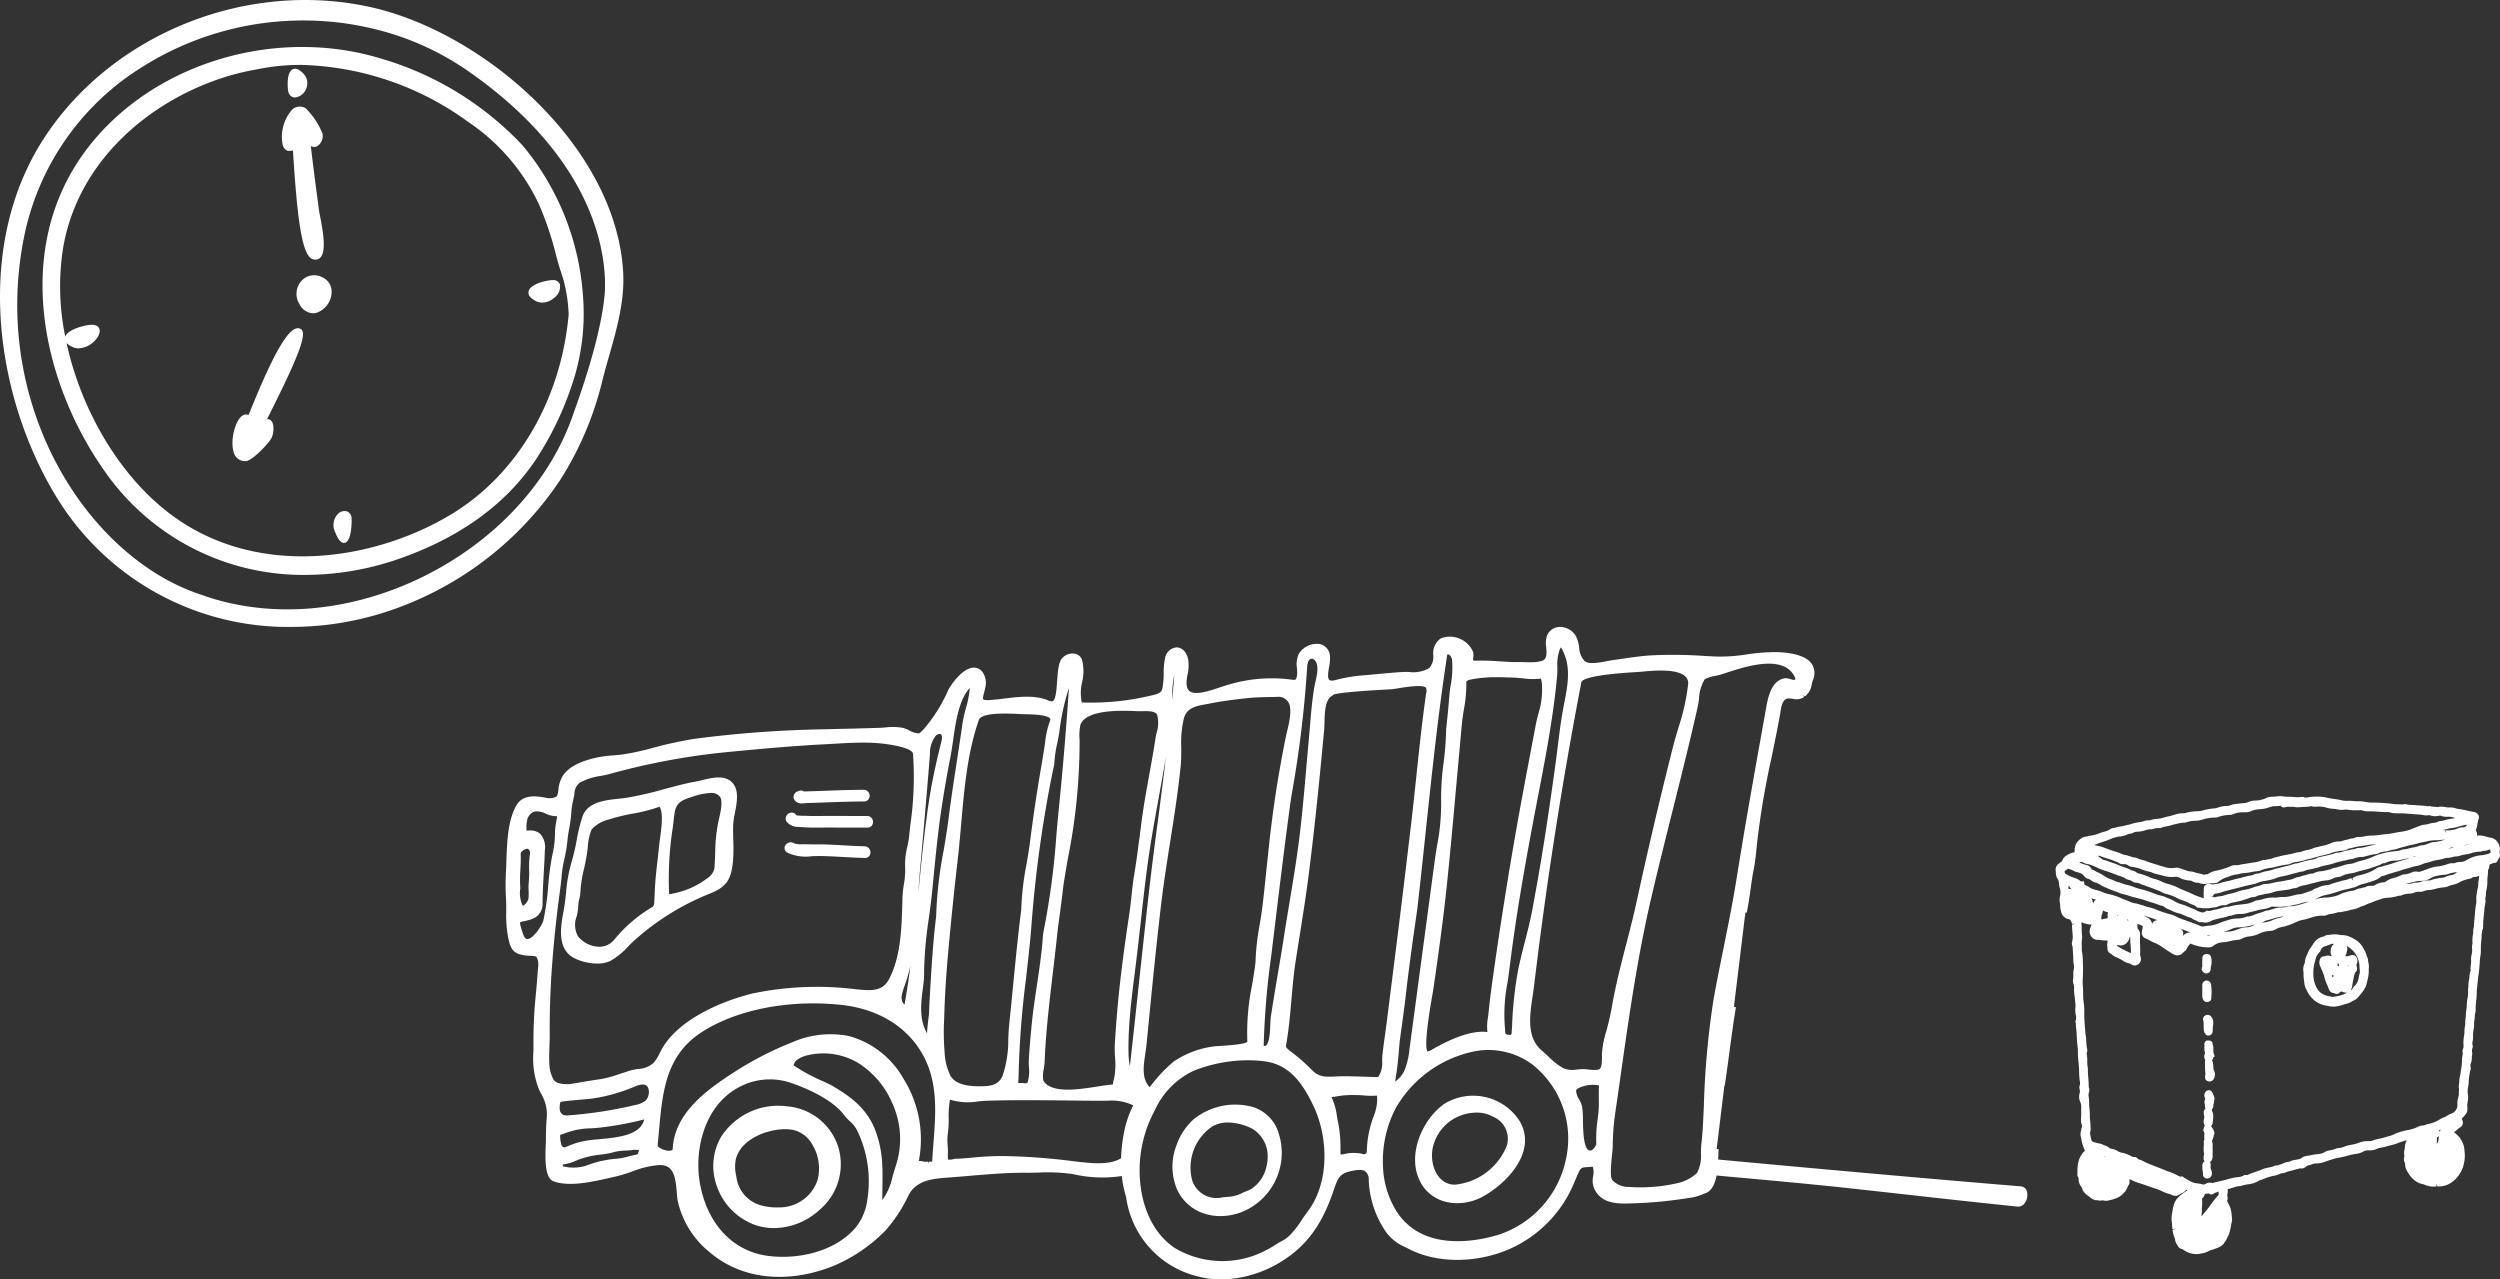 <?xml version="1.0" encoding="UTF-8"?>
<svg xmlns="http://www.w3.org/2000/svg" xmlns:xlink="http://www.w3.org/1999/xlink" width="292" height="149.432" viewBox="0 0 292 149.432">
  <rect x="0" y="0" width="292" height="149.432" fill="#333333" stroke="none"/>
  <defs>
    <style>.a{fill:#fff;}.b{clip-path:url(#a);}</style>
    <clipPath id="a">
      <rect class="a" width="292" height="149.432"></rect>
    </clipPath>
  </defs>
  <g class="b">
    <path class="a" d="M65.492,55.967a38.342,38.342,0,0,0,4.925-11.762c.231-.895.485-1.79.74-2.684.886-3.111,1.8-6.324,1.632-9.647C72.028,17.223,56.583,3.745,43.2.811,28.838-2.339,13.227,3.894,5.256,15.966-3.543,29.3-.264,47.955,7.524,59.494A31.682,31.682,0,0,0,34.071,73.223a36.036,36.036,0,0,0,13.1-2.5A38.891,38.891,0,0,0,65.492,55.967M70.633,34.3c-.375,4.23-2.126,9.752-3.53,13.646l-.071.2c-2.7,8.1-9.22,15.143-17.874,19.334-8.463,4.095-17.79,4.823-25.645,1.988l-.151-.052c-13.308-4.429-24.7-22.471-20.44-42.271A30.4,30.4,0,0,1,16.632,7.81,35.23,35.23,0,0,1,35.438,2.391a34.806,34.806,0,0,1,7.952.916A32.568,32.568,0,0,1,54.561,8.221C70.4,19.183,70.866,30.947,70.633,34.3" transform="translate(0 0.001)"></path>
    <path class="a" d="M7.228,14.807c-8.487,11.563-4.9,27.129,2.428,37.424A28.245,28.245,0,0,0,33.043,64.206a33.473,33.473,0,0,0,11.378-2.05c6.928-2.505,12.167-6.38,15.572-11.525a37.39,37.39,0,0,0,4.474-9.651,25.907,25.907,0,0,0,.953-9.457,30.73,30.73,0,0,0-7.007-17.437,36.764,36.764,0,0,0-16.4-10.134C29.367.011,14.733,4.576,7.228,14.807M5.813,37.591a1.708,1.708,0,0,0,.709.151,2.737,2.737,0,0,0,1.79-.8c.427-.408.813-1.013.619-1.494-.082-.211-.3-.459-.875-.459-.677,0-2.756.492-3.1,1.38a29.028,29.028,0,0,1-.252-10.339c2.05-11.973,13.086-19.2,22.469-20.841l.224-.041a25.088,25.088,0,0,1,5.1-.511A34.531,34.531,0,0,1,52,11.281a23.826,23.826,0,0,1,8.245,9.554A37.15,37.15,0,0,1,62.3,26.926c.121.464.274.985.436,1.537a17.171,17.171,0,0,1,1.018,5.345C62.856,43.8,57.714,52.531,49.991,57.16c-9.021,5.412-22.622,7.51-32.681,0-6.022-4.5-10.492-12.193-12.2-20.046a2.07,2.07,0,0,0,.7.474" transform="translate(2.664 2.943)"></path>
    <path class="a" d="M16.291,7.069a.818.818,0,0,0,.144.013,1.559,1.559,0,0,0,1.242-.871,1.624,1.624,0,0,0-.3-1.964c-.457-.472-.865-.623-1.195-.466-.813.39-.561,2.417-.558,2.436.086.673.5.819.671.852" transform="translate(18.015 4.303)"></path>
    <path class="a" d="M19.273,31.407a.44.44,0,0,0,.106-.011c.77-.168.828-2.3.8-2.814a.9.9,0,0,0-.526-.852,1.081,1.081,0,0,0-1.11.332,1.872,1.872,0,0,0-.3,2.059c.241.608.571,1.285,1.033,1.285" transform="translate(20.889 32.004)"></path>
    <path class="a" d="M29.378,17.563a1.775,1.775,0,0,0,.878.235,2.086,2.086,0,0,0,1.35-.537,1.615,1.615,0,0,0,.692-1.6.814.814,0,0,0-.862-.489c-.571,0-2.551.4-2.786,1.285-.106.4.14.77.729,1.1" transform="translate(33.095 17.546)"></path>
    <path class="a" d="M16.609,15.6a2.252,2.252,0,0,0-.2,2.674A1.859,1.859,0,0,0,18,19.35a1.586,1.586,0,0,0,.345-.039,2.606,2.606,0,0,0,1.809-2.251,1.846,1.846,0,0,0-1.162-1.953,2,2,0,0,0-2.383.494" transform="translate(18.569 17.241)"></path>
    <path class="a" d="M14.055,33.3c.032,0,.063,0,.1,0,.772-.043,2.721-2.126,3.016-2.734.218-.446.39-1.686-.142-2.061a.544.544,0,0,0-.4-.1c.119-.241.261-.522.414-.828,2.568-5.129,4.088-8.5,3.737-9.442a.491.491,0,0,0-.272-.3.74.74,0,0,0-.6.013c-1.423.584-3.54,5.41-5.224,9.545-.084.2-.155.379-.216.526a.672.672,0,0,0-.647.026c-.884.481-1.5,2.85-1.108,4.226A1.37,1.37,0,0,0,14.055,33.3" transform="translate(14.559 20.561)"></path>
    <path class="a" d="M16.036,10.945h.011a1.219,1.219,0,0,0,.511-.054c.03.369.063.867.1,1.451.457,6.695.99,10.912,2.229,11.262a1.105,1.105,0,0,0,.306.047.776.776,0,0,0,.541-.209c.716-.66.418-2.749-.009-4.907-.05-.241-.084-.425-.1-.522l-.172-1.3c-.274-2.074-.556-4.211-.8-6.328a.808.808,0,0,0,.675.056,1.411,1.411,0,0,0,.686-1.522,8.691,8.691,0,0,0-1.964-2.947,1.311,1.311,0,0,0-1.539.114A4.82,4.82,0,0,0,15.355,10.2c.151.563.455.718.681.75" transform="translate(17.651 6.675)"></path>
    <path class="a" d="M31.875,63.191a6.219,6.219,0,0,0,2.758.66,3.434,3.434,0,0,0,1.572-.33,8.822,8.822,0,0,0,2.033-1.671c.248-.25.489-.494.737-.716A29.606,29.606,0,0,1,47.727,55.7c1.936-.772,2.525-1.576,2.743-3.732a20.3,20.3,0,0,0,.039-2.557c-.015-.623-.032-1.268,0-1.9a9.208,9.208,0,0,1,.188-1.227c.237-1.233.509-2.628-.252-3.51-.867-1-2.361-.638-3.558-.349-.263.063-.509.121-.731.162-1.283.233-2.559.578-3.793.912A40.582,40.582,0,0,1,37.979,44.5c-.261.037-.55.069-.856.1-1.624.175-3.642.388-4.23,2.089a20.874,20.874,0,0,0-.675,2.766,22.515,22.515,0,0,1-.608,2.57,17.92,17.92,0,0,0-.627,3.525c-.078.7-.157,1.423-.282,2.109l-.132.722c-.31,1.852-.4,3.87,1.307,4.806M43.447,47.975c.056-.492.116-.975.172-1.455.162-1.425.737-1.731,2.229-2.188a7.359,7.359,0,0,1,2.005-.405,1.26,1.26,0,0,1,1.119.461c.347.528.045,1.828-.177,2.781l-.03.127a19.172,19.172,0,0,0-.367,3.663c-.019.586-.041,1.195-.091,1.781a1.857,1.857,0,0,1-.765,1.1,9.69,9.69,0,0,1-4.524,1.908,38.841,38.841,0,0,1,.427-7.769M41.9,45.543c.433.647.229,2.318.162,2.878-.037.3-.075.586-.112.845s-.067.492-.086.673c-.058.6-.125,1.2-.194,1.8-.14,1.2-.28,2.434-.33,3.7-.019.479-.037.972-.075,1.46a.507.507,0,0,1-.267.382,16.652,16.652,0,0,0-4.215,3.571l-.168.2a2.228,2.228,0,0,1-1.772.837,3.29,3.29,0,0,1-2.469-1.218,2.751,2.751,0,0,1-.147-2.348,6.769,6.769,0,0,0,.185-1.3,2.954,2.954,0,0,1,.108-.683,3.715,3.715,0,0,0,.134-.817,13.809,13.809,0,0,1,.423-2.728c.134-.567.237-1.149.334-1.693.041-.241.075-.535.108-.85a6.3,6.3,0,0,1,.446-2.061,3.9,3.9,0,0,1,2.031-1.169l.1-.032a20.676,20.676,0,0,1,2.659-.647,19.273,19.273,0,0,0,3.008-.761.621.621,0,0,1,.14-.041" transform="translate(35.136 48.692)"></path>
    <path class="a" d="M67.618,72.68a6.119,6.119,0,0,0,1.5.181,6.893,6.893,0,0,0,4.148-1.406,7.437,7.437,0,0,0,2.385-8.965A4.561,4.561,0,0,0,72.3,59.978a7.751,7.751,0,0,0-6.279,1.546,7.306,7.306,0,0,0-2.035,3.055,6.907,6.907,0,0,0,.035,5.11,5.279,5.279,0,0,0,3.6,2.991m.569-10.3A3.6,3.6,0,0,1,70,61.931a6.458,6.458,0,0,1,2.827.724,3.743,3.743,0,0,1,1.753,2.553,4.441,4.441,0,0,1-.05,1.673,4.2,4.2,0,0,1-1.686,2.723,3.217,3.217,0,0,1-.675.339,5.02,5.02,0,0,0-.606.274,4.3,4.3,0,0,1-1.742.405c-.151.015-.3.028-.455.047a2.992,2.992,0,0,1-3.551-1.984,5.815,5.815,0,0,1,2.367-6.307" transform="translate(73.431 69.178)"></path>
    <path class="a" d="M80.03,71.7a5.363,5.363,0,0,0,1.548.22,6.282,6.282,0,0,0,3.006-.778c2.266-1.257,4.662-3.653,4.894-6.169a4.3,4.3,0,0,0-.856-3,6.455,6.455,0,0,0-8.569-1.647c-2.6,1.852-4.392,6.046-2.79,9.1A4.531,4.531,0,0,0,80.03,71.7m-1.4-5.451a4.578,4.578,0,0,1,.224-1.3,5.314,5.314,0,0,1,1.783-2.529,5.422,5.422,0,0,1,3.191-1.082,3.866,3.866,0,0,1,1.9.464,2.8,2.8,0,0,1,1.652,3.372,7.281,7.281,0,0,1-6.048,4.58c-.043,0-.084,0-.127,0-1.731-.06-2.615-1.848-2.57-3.5" transform="translate(88.626 68.612)"></path>
    <path class="a" d="M43.23,73.705a6.691,6.691,0,0,0,2.5.472,7.967,7.967,0,0,0,5.317-2.126,6.971,6.971,0,0,0,2.227-7.208,6.839,6.839,0,0,0-6.042-4.888,7.91,7.91,0,0,0-7.764,3.7A6.877,6.877,0,0,0,39.06,69.3a7.378,7.378,0,0,0,4.17,4.4m-1.969-7.538c.606-2.439,3.741-3.536,5.774-3.536a4.883,4.883,0,0,1,.949.091,3.479,3.479,0,0,1,2.247,1.744,5.4,5.4,0,0,1,.589,4.1,4.694,4.694,0,0,1-4.534,3.2,6.861,6.861,0,0,1-2.048-.231,3.947,3.947,0,0,1-2.909-3.394,4.724,4.724,0,0,1-.067-1.977" transform="translate(44.674 69.263)"></path>
    <path class="a" d="M43.961,44.369c.134,0,.27-.013.39-.024.091-.009.179-.017.259-.019.77-.019,1.544-.045,2.309-.075,1.539-.056,2.926-.1,4.312-.106a.624.624,0,0,0,.554-.31.725.725,0,0,0-.011-.716.664.664,0,0,0-.589-.334h0c-1.466,0-2.954.056-4.39.108-.867.032-1.736.063-2.607.084a.612.612,0,0,0-.6-.054l-.026.013a.738.738,0,0,0-.517.405.663.663,0,0,0,.054.638.941.941,0,0,0,.86.39" transform="translate(49.702 49.465)"></path>
    <path class="a" d="M44.045,45.69a20.338,20.338,0,0,0,2.057.088h.144c1.039-.009,2.074-.006,3.113,0q1.387,0,2.762,0a.627.627,0,0,0,.554-.308.729.729,0,0,0-.011-.718.668.668,0,0,0-.589-.334h0c-.735.009-1.455,0-2.176,0-1.028,0-2.05-.009-3.085,0l-.168,0c-.569.006-1.166.015-1.753-.019l-.149,0a7.544,7.544,0,0,1-.934-.056.629.629,0,0,0-.888-.222.691.691,0,0,0-.263.955,1.76,1.76,0,0,0,1.386.623" transform="translate(49.206 50.887)"></path>
    <path class="a" d="M45.712,47.248c.254-.011.494-.011.716-.017.972,0,1.964.06,2.922.114.832.045,1.695.093,2.542.11H51.9a.616.616,0,0,0,.632-.63.7.7,0,0,0-.686-.733c-.811-.015-1.639-.06-2.436-.108-.888-.05-1.8-.1-2.71-.114l-.638,0c-.42,0-.845,0-1.268-.015-.067,0-.164,0-.267,0a2.17,2.17,0,0,1-.9-.106.73.73,0,0,0-1.016.22.581.581,0,0,0,.172.843,5.035,5.035,0,0,0,2.928.436" transform="translate(49.136 52.753)"></path>
    <path class="a" d="M204.377,99.295c-9.815-.811-21.4-1.837-35.369-3.135.006-.142.013-.289.017-.423.013-.31.022-.58.041-.785l-.235-.024.9-7.4.047.006c.181-1.22.347-2.445.511-3.67.241-1.807.492-3.674.789-5.5l-.231-.039,1.289-10.608.028.006v-.293l.084-.162a.165.165,0,0,1,.091.119,1.3,1.3,0,0,1,.032-.194l.011-.06c.17-.824.289-1.66.4-2.471l.019-.136c.1-.737.207-1.5.354-2.24.194-.988.291-2,.386-3.01a97.027,97.027,0,0,1,1.708-10.1c.371-1.8.755-3.661,1.067-5.474a2.929,2.929,0,0,1,.278-.975c.272-.472.567-.455,1.123-.379a1.622,1.622,0,0,0,1.322-.207l-.088-.231.181.162a2.118,2.118,0,0,0,.806-1.442,3.462,3.462,0,0,1,.121-.436,2,2,0,0,0-.1-1.9c-.7-1.057-2.57-1.343-4.017-1.4a22.881,22.881,0,0,0-3.562.263,19.393,19.393,0,0,1-3.577.254q-.663-.029-1.324-.065a52.85,52.85,0,0,0-6.464-.063c-1.052.073-2.111.229-3.131.377-.386.058-.772.112-1.156.166-.175.024-.395.065-.638.112-.873.166-2.184.423-2.669.006a2.377,2.377,0,0,1-.645-1.565,3.923,3.923,0,0,0-.388-1.354,2.15,2.15,0,0,0-1.831-1.069h-.084a1.627,1.627,0,0,0-1.451.99,2.92,2.92,0,0,0-.1,1.384c.043.55.088,1.121-.19,1.4-.4.4-1.693.364-2.46.334-.218-.006-.405-.011-.556-.011-.761.022-1.531-.037-2.277-.084a25.856,25.856,0,0,0-2.65-.075c-.321.017-.395-.045-.4-.047a.786.786,0,0,1,.006-.291,1.751,1.751,0,0,0-.019-.705,2.953,2.953,0,0,0-3.775-1.557,2.106,2.106,0,0,0-.867,1.966,1.983,1.983,0,0,1-.472,1.5,3.753,3.753,0,0,1-2.372.451c-.289,0-.571-.009-.824.011-.992.06-2,.155-2.971.246-.537.052-1.074.1-1.611.147a17.324,17.324,0,0,0-3.152.539c-.254.071-.589.116-.746-.019-.241-.22-.119-.942-.022-1.522a4.566,4.566,0,0,0,.1-1.285,1.506,1.506,0,0,0-1.182-1.376,2.491,2.491,0,0,0-2.434,1.1,2.856,2.856,0,0,0-.237,1.723c.034.552.067,1.072-.19,1.337,0,0-.026.024-.147.024a3.305,3.305,0,0,1-.453-.047c-.06-.009-.125-.017-.185-.024a17.709,17.709,0,0,0-7.329.722c-.231.069-.479.153-.742.241-1.21.4-2.868.964-3.525.4-.317-.274-.4-.826-.261-1.643l.03-.172a4.852,4.852,0,0,0,.091-1.891c-.222-1.011-.841-1.376-1.343-1.378h-.006a1.5,1.5,0,0,0-1.358,1.324,7.865,7.865,0,0,0-.147,1.667c0,.345-.011.705-.05,1.05-.114,1.048-.155,1.229-.934,1.46a30.1,30.1,0,0,1-8.424.934c-.108,0-.166-.022-.164-.009a5.421,5.421,0,0,1,.041-2.365,5.4,5.4,0,0,0-.006-2.6,1.07,1.07,0,0,0-.774-.707,1.613,1.613,0,0,0-1.483.436c-.494.461-.574,1.574-.655,2.756-.073,1.037-.164,2.324-.6,2.355a1.158,1.158,0,0,1-.44-.114l-.069-.026c-1.527-.621-3.443-.388-5.138-.179-.586.071-1.141.138-1.66.172-.561.026-.688-.056-.72-.095-.078-.093.006-.425.088-.742.047-.181.1-.382.142-.6a2.247,2.247,0,0,0-.323-1.852,1.25,1.25,0,0,0-1.162-.492c-1.264.151-2.544,2.014-2.87,2.676a17.829,17.829,0,0,1-2.829,4.5c-.384.41-.485.485-.627.485a2.38,2.38,0,0,1-1.028-.323,3.983,3.983,0,0,0-.8-.319,6.916,6.916,0,0,0-2.038-.043c-.257.022-.511.043-.753.047-1.373.047-2.743.08-4.116.112-.776.017-1.548.037-2.322.056a133.992,133.992,0,0,0-14.871,1.085c-.931.125-1.859.321-2.8.522-.746.157-1.507.356-2.24.55a30.121,30.121,0,0,1-3.575.781c-.367.047-.731.08-1.1.11a13.437,13.437,0,0,0-2.044.28c-1.272.3-3.055.854-3.859,2.132a3.7,3.7,0,0,0-.492,1.593c-.054.431-.1.7-.28.841a1.879,1.879,0,0,1-1.276.08c-1.108-.177-2.626-.412-3.394.981-.966,1.744-1.052,4.194-1.128,6.354-.015.453-.03.888-.052,1.3a27.291,27.291,0,0,0,.011,3.221c.024.5.024,1.009.022,1.5A13.872,13.872,0,0,0,27.7,70.34c.177.776.358,1.58,1.345,1.854a4.961,4.961,0,0,0,1.233.17c.39.017.614.035.731.164a2.026,2.026,0,0,1,.155,1.257c-.06.936-.142,1.869-.224,2.8a55.031,55.031,0,0,0-.308,5.787c.009.388,0,.774,0,1.16a9.807,9.807,0,0,0,.638,4.422c.075.162.151.317.226.468a4.739,4.739,0,0,1,.7,2.749c-.073.776-.108,1.63-.108,2.684,0,.132-.009.319-.017.548-.084,1.887-.088,3.931.912,4.3,1.8.675,4.472.067,6.427-.371.246-.056.481-.108.705-.157a17.545,17.545,0,0,0,2.04-.617,10.882,10.882,0,0,1,3.17-.752c.028,0,.058,0,.088,0,1.574,0,1.809,1.33,1.962,3.2.026.3.047.6.084.86a10.588,10.588,0,0,0,3.724,6.093c3.672,3.182,9.077,3.788,14.468,1.637a18.5,18.5,0,0,0,6.091-4.144,16.807,16.807,0,0,0,2.663-4.043c.91-1.867,2.9-2.014,4.828-2.156l.138-.011c.774-.056,1.548-.121,2.318-.188,2.044-.172,4.159-.351,6.257-.351h.106c.5.013.994-.009,1.488-.017a20.931,20.931,0,0,1,4.116.177,15.124,15.124,0,0,0,5.7.224h0a12.111,12.111,0,0,0,.5,2.452,11.05,11.05,0,0,0,8.646,9.334,10.048,10.048,0,0,0,2.447.291,13.653,13.653,0,0,0,7.089-2.122c3.622-2.242,5.082-5.395,6.121-8.465.392-1.16.632-1.729,1.738-2.01.722-.179,1.5-.321,1.921-.011a1.226,1.226,0,0,1,.375,1,11.453,11.453,0,0,0,2.018,6.07,5.35,5.35,0,0,0,2.245,1.764c.142.071.287.142.425.216,3.282,1.708,7.913,1.7,11.807-.015a14.528,14.528,0,0,0,6.753-6.173,16.207,16.207,0,0,0,.852-1.8c.106-.25.213-.5.323-.748.351-.776.4-.781,1.158-.83.14-.011.3-.022.481-.039.091,0,.1-.013.138.1a2.314,2.314,0,0,1,.013,1,2.44,2.44,0,0,0,.121,1.455c.852,1.833,2.82,1.783,4.42,1.723l.336-.009a50.35,50.35,0,0,0,6.264-.617,5.644,5.644,0,0,0,1.8-.5c.88-.218,1.276-1.108,1.475-2.126l1.641.149c4.584.416,9.323.845,13.976,1.35q3.192.349,6.382.707c4.312.481,8.773.977,13.161,1.425a.635.635,0,0,0,.091,0,.923.923,0,0,0,.755-.429,1.6,1.6,0,0,0,.192-1.479.738.738,0,0,0-.636-.448M152.694,87.824a3.85,3.85,0,0,1,2.4-.321c-.037.5-.032,1.013-.028,1.509a15.181,15.181,0,0,1-.037,1.585c-.028.291-.065.589-.1.89a14.639,14.639,0,0,0-.151,2.913c-.185.369-.47.785-.8.7-.681-.127-.74-2.292-.757-3.107l-.011-.477a9.259,9.259,0,0,0-.106-1.6,3.63,3.63,0,0,0-.336-.778,2.107,2.107,0,0,1-.354-1.007c.011-.1.11-.209.274-.31M79.013,94.489a5.354,5.354,0,0,1,.009-1.261,12.329,12.329,0,0,0,.11-1.951,10.2,10.2,0,0,1,.153-2.111,7.212,7.212,0,0,0,3.333.2c.371-.035.731-.065,1.065-.075,3.032-.095,6.1-.058,9.071-.03,1.537.017,3.075.035,4.618.035h.276a5.788,5.788,0,0,1,3.036.537,11.965,11.965,0,0,0-1.106,3.351A17.182,17.182,0,0,0,99.272,96c-1.292.86-3.642.586-5.214.4l-.382-.045a71.622,71.622,0,0,0-8.2-.6c-1.076,0-2.154.045-3.243.149-.737.073-1.455.14-2.171.166l-.075,0a1.037,1.037,0,0,0-.242.026,1.611,1.611,0,0,1-.649.075c-.019-.019-.082-.127-.058-.66a8.083,8.083,0,0,0-.028-1.011M71.38,96.966a12.986,12.986,0,0,0-.858-4.321c-1.05-2.63-3.092-3.991-5.093-5.157-.121-.071-.446-.224-.9-.436a21.315,21.315,0,0,1-3.512-1.891c.207-1.1,2.29-1.4,3.519-1.4h.015a8.073,8.073,0,0,1,3.963,1.089,10.37,10.37,0,0,1,4.11,4.918,9.993,9.993,0,0,1,.369,7.012c-.179.546-.364,1.13-.5,1.714a6.957,6.957,0,0,1-1,2.229c-.041.065-.08.132-.114.2,0-.5.006-1,.013-1.492.011-.757.024-1.537,0-2.316Zm-21.475.42c-.17-3.409,1.093-8.051,5.2-9.907a7.63,7.63,0,0,1,3.148-.681,7.489,7.489,0,0,1,2.4.392c1.076.36,4.707,1.7,6.264,3.775a5.827,5.827,0,0,0,.647.7,3.757,3.757,0,0,1,.856,1.059,13.638,13.638,0,0,1,1.194,8.224,6.422,6.422,0,0,1-1.369,3.178c-2.549,2.96-7.074,3.762-10.423,3.26-3.989-.617-6.878-3.741-7.73-8.359a11.929,11.929,0,0,1-.188-1.634ZM60.929,82.438a38.741,38.741,0,0,0-6.686,3.409c-3.48,2.225-7.206,4.957-7.35,9.17a.539.539,0,0,1-.246.095.738.738,0,0,1-.194.026,2.243,2.243,0,0,1-1.261-.481l-.011-.017a1.224,1.224,0,0,1-.015-.459c.047-.466.088-.929.129-1.391.408-4.537.793-8.825,5.039-11.54,4.049-2.594,10.063-3.778,16.091-3.17,4.515.455,8,2.618,9.819,6.091,1.647,3.15,1.373,6.667,1.11,10.067-.056.72-.112,1.44-.149,2.163a2.371,2.371,0,0,1-.373.006l-.056.235-.037-.237h-.058l-.041.009a1.27,1.27,0,0,1-.487-.028,1.474,1.474,0,0,0-.511-.05,13.328,13.328,0,0,0-1.781-9.6,10.517,10.517,0,0,0-6.335-4.987,11.114,11.114,0,0,0-6.6.686M29.094,64.4a14.985,14.985,0,0,1,.011-2.035c.032-.6.065-1.268.037-1.936l0,0a.423.423,0,0,1,.147-.261.974.974,0,0,1,.617-.306.232.232,0,0,1,.088.011.579.579,0,0,1,.233.558,11,11,0,0,0-.1,1.9,11.559,11.559,0,0,1-.047,1.5,6.734,6.734,0,0,0-.013.929,6.38,6.38,0,0,1-.013.886,1.308,1.308,0,0,1-.606.85.142.142,0,0,1-.1-.017l-.052-.147a3.463,3.463,0,0,1-.2-1.852l.015-.026Zm-.011,4.064c.032-.052.267-.1.379-.127a5.838,5.838,0,0,0,1.2-.351,1.814,1.814,0,0,0,1.035-1.637c0-1.223.073-2.484.142-3.7.05-.875.1-1.751.125-2.62a2.343,2.343,0,0,0-.554-1.925,1.776,1.776,0,0,0-1.21-.377c-.125,0-.246.006-.369.017a3.939,3.939,0,0,1,.075-1.268,1.344,1.344,0,0,1,.86-.966,2.275,2.275,0,0,1,1.292.246,2.825,2.825,0,0,0,1.345.3c-.026.2-.063.4-.1.617a6.677,6.677,0,0,0-.155,1.348,11.974,11.974,0,0,1-.345,2.743,32.114,32.114,0,0,0-.453,3.508A28.954,28.954,0,0,1,31.8,68.18c-.153.66-1.195,2.191-1.85,2.227-.086,0-.315.013-.511-.53a10.54,10.54,0,0,1-.349-1.151c-.041-.2-.015-.25-.011-.257M32.5,82.82c.019-.427.037-.83.034-1.179-.019-1.831.024-3.765.123-5.75.177-3.443.53-7.122,1.087-11.244.067-.5.142-1.076.183-1.652a14.079,14.079,0,0,1,.345-2.057c.043-.2.088-.4.123-.6.1-.468.153-.951.2-1.378l.009-.069c.045-.4.095-.821.172-1.22a16.448,16.448,0,0,0,.291-2.221A8.993,8.993,0,0,1,35.312,54c.041-.181.069-.358.1-.526a1.724,1.724,0,0,1,.612-1.322,7.294,7.294,0,0,1,2.49-.8c.373-.075.727-.147,1.022-.226a80.732,80.732,0,0,1,13.515-2.536c4.026-.388,7.665-.724,11.412-.921q.627-.032,1.257-.069c1.106-.067,2.242-.134,3.374-.134.5,0,.994.011,1.488.043,2.072.142,4.314.63,4.381,1.253a39.093,39.093,0,0,1-.315,8.359c-.045.429-.093.856-.136,1.279s-.138.869-.22,1.272a8.26,8.26,0,0,0-.246,2.337,9.646,9.646,0,0,1-.149,2.025,12.848,12.848,0,0,0-.162,1.5l-.017.668c-.084,2.941-.181,6.274-1.544,8.873-.781,1.492-2.109,1.365-3.8,1.207l-.108-.011a36.756,36.756,0,0,0-12.016.487c-3.875.949-8.685,3.129-10.569,6.406-.1.179-.2.364-.293.55a5.521,5.521,0,0,1-.709,1.143,2.921,2.921,0,0,1-1.848.729,6.87,6.87,0,0,0-1.123.248c-.2.071-.4.14-.6.2s-.377.121-.565.181a12.3,12.3,0,0,1-2.139.565c-.74.1-1.483.226-2.21.349l-1.171.2a2.454,2.454,0,0,1-.384.028c-.571,0-1.363-.056-1.669-.546a4.241,4.241,0,0,1-.485-2.01c-.035-.658,0-1.365.022-1.988M78.282,47.33c-.5,2-1.057,4.375-1.432,6.82-.552,3.605-.914,7.294-1.259,10.86.045-.783.1-1.572.166-2.342l.177-1.986c.345-3.879.7-7.894,1.007-11.85A3.416,3.416,0,0,1,77.59,46.7a.725.725,0,0,1,.47-.248.279.279,0,0,1,.134.032c.224.138.151.591.088.85M73.976,78.072c-.561-.485-.341-1.261.009-2.214a19.428,19.428,0,0,0,.683-2.342c-.2,1.524-.425,3.047-.692,4.556M34.706,91a1.367,1.367,0,0,1-.578-.043.811.811,0,0,1-.429-.662,2.6,2.6,0,0,1,.086-.865c.414-.095,1.994-.233,2.786-.3.414-.037.731-.065.834-.078a20.005,20.005,0,0,0,4.912-1.352c.828-.351,1.367-.459,1.686.017a1.521,1.521,0,0,1-.239,1.539,2.712,2.712,0,0,1-1.24.53A48.756,48.756,0,0,1,34.706,91m-.91,2.965a3.244,3.244,0,0,1-.045-.457.882.882,0,0,1,.028-.254.5.5,0,0,1,.1-.024,1.21,1.21,0,0,0,.339-.1,8.889,8.889,0,0,1,3.193-.617c.453-.032.9-.067,1.32-.121a38.716,38.716,0,0,0,4.834-.916c-.418,1.861-3.1,2.109-5.257,2.309-.615.056-1.2.112-1.647.2a8.817,8.817,0,0,0-2.169.684.564.564,0,0,1-.248.067c-.313,0-.39-.4-.405-.522-.013-.078-.024-.157-.041-.231l-.231.047Zm.27,2.764v.006a4.891,4.891,0,0,0,1.535-.442c.263-.106.52-.209.772-.282a10.9,10.9,0,0,1,2.079-.425,8.639,8.639,0,0,0,1.624-.306,6.061,6.061,0,0,1,1.3-.164,7.91,7.91,0,0,0,1.041-.1,1.724,1.724,0,0,0,.58,0,3.319,3.319,0,0,0-.16.468c0,.013-.071.084-.326.134-.289.056-.578.125-.873.2a6.78,6.78,0,0,1-1.445.261,12.2,12.2,0,0,0-3.3.755l-.265.088a4.887,4.887,0,0,1-2.568.019.687.687,0,0,1,0-.106.958.958,0,0,1,.011-.106M77.057,74.941l-.009.16c-.088,1.339-.16,2.643-.207,3.879,0,.147-.039.41-.075.729-.08.653-.147,1.244-.162,1.718-.968-1.714-.712-3.622-.44-5.628l.022-.157a11.652,11.652,0,0,0,.075-1.585,47.4,47.4,0,0,1,.556-6.1c.14-1.028.282-2.091.388-3.144l.14-1.434c.274-2.8.558-5.7.992-8.532.31-1.984.655-3.954,1.028-5.86.1-.53.19-1.138.282-1.781.3-2.126.679-4.767,1.951-6.126a11.68,11.68,0,0,1-.453,2.348,17.374,17.374,0,0,0-.4,1.772c-.2,1.466-.431,2.93-.653,4.392-.339,2.2-.686,4.472-.972,6.721-.155,1.225-.369,2.512-.578,3.756a47.568,47.568,0,0,0-.875,7.715c-.028.218-.056.44-.08.66-.252,2.163-.395,4.362-.535,6.492M78.6,79.8l.013-.39c.069-2.4.229-4.925.485-7.719.323-3.555.694-7.139,1.1-10.654.151-1.315.27-2.7.388-4.032.362-4.138.737-8.413,2.076-12.2.175-.487,1.2-.735,3.066-.735q.744,0,1.667.054l.257.015.414.009c.722.013,2.643.05,2.922.53.024.041.024.14-.041.3a9.9,9.9,0,0,0-.552,2.454l-.013.106c-.03.224-.063.457-.1.686q-.158.961-.319,1.921-.133.77-.261,1.548c-.382,2.292-.735,4.737-1.087,7.473-.106.828-.254,1.695-.4,2.536a32.214,32.214,0,0,0-.606,5.27c-.367,2.859-.651,5.761-.925,8.569-.153,1.574-.306,3.15-.474,4.724-.06.561-.088,1.162-.119,1.8a12.952,12.952,0,0,1-.66,4.3c-.479,1.123-1.41,1.225-2.581,1.24-.054,0-.11,0-.162,0-1.77,0-2.863-.4-3.344-1.22a6.841,6.841,0,0,1-.688-2.749A29.094,29.094,0,0,1,78.6,79.8m15.938-34.47c.552-1.35,3.116-1.583,5.011-1.583.677,0,1.268.03,1.654.05.144,0,.326,0,.52,0,.567-.019,1.339-.03,1.645.267a.555.555,0,0,1,.112.16v0a3.766,3.766,0,0,1-.078,2.148c-.052.239-.1.464-.127.66-.183,1.227-.405,2.467-.6,3.534l-.16.888c-.336,1.872-.688,3.81-.921,5.735-.045.388-.1.789-.149,1.179s-.108.783-.157,1.173l-.011.084c-.151,1.119-.31,2.275-.5,3.4-.132.809-.22,1.658-.291,2.346-.071.651-.142,1.324-.239,1.975l-.019.14c-.431,2.846-.97,6.6-1.326,10.4-.153,1.656-.276,3.277-.367,4.817a14.7,14.7,0,0,0,.024,1.522A8.231,8.231,0,0,1,98.45,86.7l-.009.03a2.387,2.387,0,0,0-.119.63.33.33,0,0,1-.112.045c-.446.03-1.013.121-1.669.222-2.279.358-5.395.852-6.352-.673a3.626,3.626,0,0,1,.063-1.434c.037-.246.069-.461.078-.606.054-1.488.17-3.116.349-4.976.177-1.835.395-3.7.608-5.5.157-1.328.317-2.654.457-3.982l.075-.7c.078-.673.17-1.356.259-2.025l.054-.39c.116-.869.237-1.772.336-2.661.069-.612.172-1.24.263-1.783l.291-1.727a69.415,69.415,0,0,0,1.4-14.028,6.014,6.014,0,0,1,.108-1.82m10.692-2.8,0-.043a13.311,13.311,0,0,1,.27-2.96c-.082,1-.172,2.005-.272,3m15.953-4.612a.445.445,0,0,1,.461-.241.24.24,0,0,1,.067.032l.011.006c.755.461.464,1.742.252,2.676-.047.2-.088.386-.116.546-.252,1.447-.379,2.943-.5,4.392q-.055.676-.114,1.345c-.1,1.117-.2,2.232-.3,3.351-.229,2.641-.464,5.371-.781,8.045-.321,2.7-.774,5.423-1.212,8.062-.22,1.332-.442,2.663-.649,4-.22,1.43-.461,2.855-.705,4.284-.282,1.665-.574,3.389-.828,5.091-.035.233-.047.543-.063.9-.037.875-.088,2.079-.5,2.447a.275.275,0,0,1-.229.043l-.032-.011c-.006,0-.011,0-.011.013a92.964,92.964,0,0,1,.886-10.554l.345-2.835c.619-5.129,1.259-10.431,1.975-15.623a130.507,130.507,0,0,0,1.869-15.22,1.829,1.829,0,0,1,.168-.746M139.307,43.6a15.709,15.709,0,0,0,.282-3.228c0-.088.226-.218.4-.25l.194-.039a15.124,15.124,0,0,1,3.019-.259c.649,0,1.317.024,2.012.054.332.013.658.045.981.08a8.73,8.73,0,0,0,2.1.035,2.7,2.7,0,0,1,.112.459,9.369,9.369,0,0,1-.41,3.657c-.112.453-.224.9-.308,1.345l-.216,1.141q-.437,2.287-.867,4.569c-.843,4.5-1.447,7.891-1.947,10.951a4.452,4.452,0,0,0-.1.563c-.015.095-.028.188-.041.282-.7,4.278-1.2,7.564-1.639,10.653-.28,1.941-.524,3.691-.7,5.49-.015.149-.039.31-.06.477a5.662,5.662,0,0,0-.063,1.69c-1.964-.254-4.534.934-6.425,2.02a2.078,2.078,0,0,1-.552.257c-.168-.125-.444-1.039.58-6.8.045-.25.073-.425.084-.5.567-3.928,1.067-7.478,1.462-11.089.408-3.724.748-7.516,1.078-11.182l.787-8.663c.052-.541.14-1.11.235-1.712m11.727-.761c-.345,1.7-.563,3.456-.772,5.155-.091.735-.183,1.47-.285,2.2-.658,4.774-1.477,10.421-2.555,16.121-.246,1.507-.634,3.023-1.009,4.489-.252.983-.513,2-.727,3.008a43.856,43.856,0,0,0-.74,6.6l-.056.895a.4.4,0,0,1-.082.265c-.03.026-.112.05-.336.013-.332-.056-.334-.153-.349-.511,0-.106-.009-.222-.024-.339a19.209,19.209,0,0,1,.308-5.257c.08-.537.16-1.067.222-1.585.272-2.219.6-4.539,1-7.094.765-4.817,1.688-9.7,2.5-13.9.862-4.476,1.669-8.857,2.068-13.239.032-.334.03-.681.03-1.018a5.212,5.212,0,0,1,.241-1.956,2.092,2.092,0,0,1,.179-.354,4.019,4.019,0,0,1,.323.623l.022.056c.772,1.753.474,3.676.041,5.824m-13.3-1.852c-.045.285-.082.509-.091.63-.11,1.475-.259,2.93-.405,4.306a35.12,35.12,0,0,1-.3,3.907,30.532,30.532,0,0,0-.285,4.634,25.287,25.287,0,0,1-.472,5.011c-.1.619-.2,1.235-.285,1.852l-2.937,21.909a8.834,8.834,0,0,1-.558,2.434,3.108,3.108,0,0,1-1.123,1.382,39.393,39.393,0,0,0,.468-3.944c.037-.425.067-.74.084-.862l.1-.75c.209-1.5.425-3.04.6-4.565.354-3.118.8-6.281,1.24-9.34l.1-.707c.354-3.062.681-6.175,1-9.185.714-6.736,1.449-13.7,2.5-20.526a.417.417,0,0,1,.259.054.947.947,0,0,1,.306.643,11.309,11.309,0,0,1-.209,3.12m-2.822.7c-.461,3.185-.8,6.43-1.132,9.567-.194,1.833-.386,3.668-.6,5.5-.539,4.56-1.121,9.427-1.738,14.341l-1.1,8.737c-.067.543-.142,1.087-.218,1.63-.114.834-.231,1.669-.321,2.5-.019.192-.026.416-.034.653a3,3,0,0,1-.431,1.867.2.2,0,0,1-.147.045h-.009c-.546-.006-1.091-.026-1.634-.045-.686-.024-1.382-.047-2.083-.047-.386,0-.774.006-1.158.024v0c-1.123.054-1.932.1-2.76-.776a21,21,0,0,0-2.354-2.07l-.11-.084c-.489-.379-.6-.53-.526-.765.311-1.725.468-3.534.621-5.287.127-1.475.263-3,.485-4.465.144-.927.293-1.854.44-2.781.371-2.331.755-4.741,1.063-7.126.444-3.48.86-7.2,1.276-11.356.194-1.936.377-3.868.558-5.809.024-.235.03-.526.037-.841.026-1.1.06-2.607.843-3.073l.119-.069V41.9c.408-.216,2.5-.429,6.21-.632.356-.017.61-.032.709-.041.138-.011.386-.052.692-.1.755-.127,3.064-.511,3.29-.041a1.094,1.094,0,0,1,.017.6m-16.259,4.5c-.05.207-.095.41-.136.6a136.911,136.911,0,0,0-2.057,13.571q-.136,1.229-.261,2.458c-.132,1.27-.261,2.538-.42,3.81-.086.7-.2,1.432-.321,2.139a27.77,27.77,0,0,0-.485,4.377c-.1.854-.246,1.712-.395,2.622a27.415,27.415,0,0,0-.556,6.628c-.181.31-2.273.444-3.057.492-.461.03-.826.054-1.013.086a10.924,10.924,0,0,0-4.517,1.729,17.351,17.351,0,0,0-2.816,3.016c-.951-1-.74-2.424-.515-3.926.054-.379.11-.755.147-1.121l.106-1.067c.492-5.039,1-10.248,1.608-15.358.287-2.4.673-4.841,1.044-7.2.459-2.906.934-5.91,1.229-8.881.065-.662.065-1.386.065-2.089a12.594,12.594,0,0,1,.308-3.454c.364-1.227,1.365-1.41,2.521-1.624.177-.03.354-.063.53-.1,1.4-.287,2.844-.455,4.239-.614.955-.108,1.951-.125,2.915-.142l.576-.011.06,0a1.368,1.368,0,0,1,1.434.761c.349.821.028,2.2-.231,3.3M104.36,50.357c-.259,2.167-.548,4.368-.828,6.494-.311,2.348-.63,4.776-.908,7.167-.418,3.627-.813,7.316-1.2,10.884-.362,3.394-.737,6.885-1.132,10.349a9.591,9.591,0,0,1-.147-1.233c-.034-1.082-.009-2.24.075-3.54.127-1.992.379-4.01.627-5.966l.121-.977c.211-1.684.4-3.37.589-5.058.254-2.288.517-4.653.834-6.975.33-2.413.778-4.873,1.212-7.249.31-1.706.627-3.443.906-5.186-.054.431-.1.862-.153,1.289M92.023,54.915c-.11,1.087-.209,2.186-.308,3.292a89.644,89.644,0,0,1-1.483,11.214,6.615,6.615,0,0,0-.123,1.028c-.009.123-.017.244-.028.369-.149,1.667-.4,3.359-.647,5-.229,1.52-.464,3.092-.615,4.651-.136,1.376-.248,2.753-.334,4.09-.011.151,0,.395.009.681a4.611,4.611,0,0,1-.157,1.941.424.424,0,0,1-.373.063,1.884,1.884,0,0,0-.3-.024h-.1c-.084,0-.218,0-.308-.006,0-.108.015-.287.024-.412l.009-.091A106.57,106.57,0,0,1,88.168,75c.218-1.925.442-3.918.606-5.856A145.264,145.264,0,0,1,91.285,50.82l.183-.841a13.169,13.169,0,0,1,.341-2.417c.091-.442.177-.871.235-1.266a27.853,27.853,0,0,1,1.132-5.22c-.3,4.571-.688,9.222-1.154,13.838m9.47,41.176a14.629,14.629,0,0,1,1.706-5.656,9.324,9.324,0,0,1,4.6-4.662,17.2,17.2,0,0,1,6.3-1.205,15.111,15.111,0,0,1,1.889.116c3.044.375,4.567,2.738,5.757,5.233,1.671,3.491,1.964,8.853-.705,12.348-.241.319-.472.66-.692.988a11.242,11.242,0,0,1-1.173,1.546,3.988,3.988,0,0,1-1.1.867c-.317.16-.619.349-.929.546a10.315,10.315,0,0,1-1,.571,10.9,10.9,0,0,1-10.554-.257c-2.719-1.77-4.269-5.345-4.151-9.567.006-.291.024-.582.047-.869m22.693-7.253.058-.011a10.7,10.7,0,0,1,2.469-.192l.08,0c.27,0,.546.019.856.043a8.539,8.539,0,0,0,1.507.017c.013.082.022.2.03.289a5.413,5.413,0,0,1-.451,2.214c-.114.328-.231.671-.321,1.022a11.663,11.663,0,0,0-.433,2.937.41.41,0,0,1-.112.3.284.284,0,0,1-.3.071,4.683,4.683,0,0,0-2.21-.011l-.2.032a1.107,1.107,0,0,1-.19.019.153.153,0,0,0-.05,0,.722.722,0,0,1-.022-.213l0-.177a15.6,15.6,0,0,0-.261-3.28c-.065-.274-.112-.558-.157-.832a7.05,7.05,0,0,0-.554-2.027.7.7,0,0,1-.065-.166,1.163,1.163,0,0,1,.33-.037m7.167,1.315a13.76,13.76,0,0,1,8.743-6.527,8.611,8.611,0,0,1,7.171,1.406,11.03,11.03,0,0,1,3.976,11.029,11.82,11.82,0,0,1-7.945,8.909c-2.549.757-8.786,2-11.852-2.749a10.649,10.649,0,0,1-1.585-5.211,13.377,13.377,0,0,1,1.492-6.857m22.458-4.506c-.209-.024-.392-.043-.524-.043-.261,0-.513.026-.761.047a2.8,2.8,0,0,1-1.6-.155,7.771,7.771,0,0,1-1.738-1.358c-.259-.241-.509-.477-.755-.681-1.824-1.514-1.438-4.086-1.1-6.35.065-.425.127-.839.175-1.24,1.421-11.883,3.279-23.806,5.52-35.43.071-.377,1.223-.888,6.307-1.2.293-.019.517-.032.64-.043s.233-.019.293-.028l.151-.013c1.05-.095,3.821-.341,4.765.591a1.085,1.085,0,0,1,.317.906,25.819,25.819,0,0,1-1.156,5.149c-.22.744-.446,1.511-.632,2.245-1.494,5.9-2.915,11.954-4.226,17.991-.364,1.673-.8,3.364-1.223,5-.455,1.764-.923,3.586-1.307,5.4-.11.515-.207,1.028-.3,1.535a31.925,31.925,0,0,1-.7,3.152,11.472,11.472,0,0,0-.513,2.572c-.009.129-.009.285-.009.457,0,.5.006,1.173-.252,1.421-.2.2-.938.121-1.376.075m13.523,4.461-.078,1.6c-.043.975-.112,1.85-.207,2.674-.034.3-.041.64-.05.994a4.375,4.375,0,0,1-.448,2.346,4.867,4.867,0,0,1-2.355,1.214,19.334,19.334,0,0,1-5.632.431,2.582,2.582,0,0,1-1.831-.718,1.128,1.128,0,0,1-.106-.132c-.27-.375-.108-1.956-.011-2.9.043-.416.08-.774.084-1a28.329,28.329,0,0,1,.274-3.775q.333-2.27.655-4.545.262-1.86.53-3.717c.781-5.373,1.677-11.106,2.963-16.652.809-3.493,1.7-7.051,2.561-10.492,1-3.993,2.038-8.124,2.943-12.167.056-.239.1-.558.151-.9a4.862,4.862,0,0,1,.655-2.288,3.757,3.757,0,0,1,1.274-.414c.246-.052.47-.1.63-.153l.518-.166c2.423-.793,6.932-2.273,8.155.563a.207.207,0,0,1,0,.179c-.065.1-.293.041-.582-.043a1.424,1.424,0,0,0-.554-.1c-1.684.183-2.068,2.363-2.294,3.663l-.362,2.02c-1.037,5.806-2.113,11.809-3.055,17.734-.427,2.68-.975,5.388-1.5,8-.41,2.02-.832,4.107-1.2,6.171a98.526,98.526,0,0,0-1.126,12.57m2.21-2.6Zm1.3-9.177Z" transform="translate(31.675 39.273)"></path>
    <path class="a" d="M163.22,49.745a.205.205,0,0,1,0-.119,1.364,1.364,0,0,0-.153-.979,1.2,1.2,0,0,0-.977-.671c-.145-.03-.287-.069-.429-.11s-.267-.073-.4-.1a1.5,1.5,0,0,0-.36-.039c-.11,0-.213.011-.321.011v-.006a.868.868,0,0,0-.153-.61,1.287,1.287,0,0,0,.058-.125,2.974,2.974,0,0,0,.136-.556l.058-.323a1.564,1.564,0,0,1,.052-.226.623.623,0,0,0,0-.569.665.665,0,0,0-.5-.334c-.162-.026-.323-.067-.487-.1s-.323-.078-.479-.106l-.2-.045c-.114-.024-.229-.047-.339-.067-.084-.017-.168-.028-.252-.039a1.6,1.6,0,0,1-.395-.08,1.754,1.754,0,0,0-.621-.095,2.285,2.285,0,0,1-.55-.045,3.908,3.908,0,0,0-.571-.052,1.729,1.729,0,0,0-.28.032c-.041.009-.106.022-.116.022a2.13,2.13,0,0,0-.42-.047,1.2,1.2,0,0,1-.313-.034.46.46,0,0,0-.347-.017.292.292,0,0,1-.119-.013l-.1-.017c-.317-.039-.636-.058-.953-.08-.175-.011-.349-.022-.522-.034l-.261-.015a2.686,2.686,0,0,1-.6-.073.486.486,0,0,0-.382.03c-.194-.022-.392-.028-.591-.032a4.271,4.271,0,0,1-.6-.039,15.661,15.661,0,0,0-2.421-.153,6.306,6.306,0,0,1-.854-.095l-.313-.05a4.339,4.339,0,0,0-.507-.017,2.514,2.514,0,0,1-.4-.015,4.842,4.842,0,0,0-.7-.034,3,3,0,0,1-.75-.056,7.629,7.629,0,0,0-.9-.162,7.7,7.7,0,0,1-.761-.132,5.7,5.7,0,0,0-2.277-.056.866.866,0,0,1-.442,0,.481.481,0,0,0-.313-.045,4.634,4.634,0,0,1-1.009,0c-.241-.015-.481-.032-.724-.024a3.807,3.807,0,0,1-.379-.032,2.177,2.177,0,0,0-.722-.017,3.206,3.206,0,0,1-.431.039,2.723,2.723,0,0,0-.748.1,1.7,1.7,0,0,0-.248.11.8.8,0,0,1-.19.078c-.086.022-.172.045-.259.069a2.3,2.3,0,0,1-.546.091,2.5,2.5,0,0,0-1.136.246,1.514,1.514,0,0,1-.375.058c-.291.019-.582.056-.938.1a2.893,2.893,0,0,0-.772.207.781.781,0,0,1-.25.022,3.533,3.533,0,0,0-1.132.22,1.662,1.662,0,0,1-.44.073,8.206,8.206,0,0,0-1.406.274,2.028,2.028,0,0,1-.466.052c-.108,0-.216.006-.323.017a5.726,5.726,0,0,0-1.233.231,2.488,2.488,0,0,0-.977.121q-.142.039-.285.084a4.72,4.72,0,0,1-.5.132c-.183.035-.362.086-.541.138a3.974,3.974,0,0,1-.6.14l-.231.024a2.964,2.964,0,0,0-.862.175,1.786,1.786,0,0,0-.75.11c-.1.026-.2.056-.3.073l-.22.039a5.7,5.7,0,0,0-1.061.254,1.349,1.349,0,0,1-.19.043,2.149,2.149,0,0,0-.3.067,2.978,2.978,0,0,1-.533.121,4.64,4.64,0,0,0-.811.188.746.746,0,0,0-.455.132,2.1,2.1,0,0,1-.716.3l-.177.052c-.153.045-.308.1-.461.157a3.57,3.57,0,0,1-.988.254.919.919,0,0,0-.367.108,1.079,1.079,0,0,0-.492.1,1.779,1.779,0,0,0-.83.813,1.91,1.91,0,0,0-.14.916,2.451,2.451,0,0,0-1.054.455,1.073,1.073,0,0,0-.39.517c-.03.08-.112.138-.241.231a2.107,2.107,0,0,0-.226.177.829.829,0,0,0-.3.774,1.786,1.786,0,0,1,.011.185,1.442,1.442,0,0,0,.091.526l0,.071.078.091a1.243,1.243,0,0,1,.2.647,3.288,3.288,0,0,0,.069.412,1.857,1.857,0,0,1,.06,1.024,1.762,1.762,0,0,0-.024.791,3,3,0,0,1,.039.371,2.536,2.536,0,0,0,.119.7,1.168,1.168,0,0,0,.677.8,1.367,1.367,0,0,0,.211.05c.039.009.1.019.112.026a1,1,0,0,1,.259.52l.328-.011v0l-.328.1c.009.364.034.727.067,1.091a2.385,2.385,0,0,1-.041.858.782.782,0,0,0,.056.638c0,.248.017.492.034.737a7.229,7.229,0,0,1,.034.778,2.478,2.478,0,0,0,.052.509,1.142,1.142,0,0,1,.024.483,2.874,2.874,0,0,0-.069.765,2.448,2.448,0,0,1-.032.528,1.189,1.189,0,0,0,.073.617,1.364,1.364,0,0,1,.041.5,4.9,4.9,0,0,0,.065.845c.022.168.045.334.056.5.006.1.015.192.026.287a2.207,2.207,0,0,1,.015.53,2.873,2.873,0,0,0,.039.9,1.04,1.04,0,0,1,.009.574.388.388,0,0,0,.009.379,3.875,3.875,0,0,0,.043.733,4.442,4.442,0,0,1,.043.448,17.393,17.393,0,0,0,.144,1.833,13.048,13.048,0,0,0,.084,1.654l.028.3c.019.222.024.446.03.668a8.486,8.486,0,0,0,.086,1.156.833.833,0,0,1-.011.461.646.646,0,0,0-.013.444.984.984,0,0,1,0,.483,1.414,1.414,0,0,0,.086,1.033,1.506,1.506,0,0,1,.093.705c0,.123,0,.244,0,.36a7.026,7.026,0,0,1-.006.705l-.009.285a1.473,1.473,0,0,0,.14.722.343.343,0,0,1-.026.086,1.037,1.037,0,0,0-.075.28.787.787,0,0,1-.022.149,1.279,1.279,0,0,0-.017.826l.039.209a4.409,4.409,0,0,0,.278,1l.125.341.069-.011a1.659,1.659,0,0,0-.278.239,2.756,2.756,0,0,0-.6,1.4,3.787,3.787,0,0,0-.05.735c0,.125,0,.248-.009.377a.609.609,0,0,0,.1.392.343.343,0,0,1,.045.185,1.269,1.269,0,0,0,.347.934.5.5,0,0,1,.052.138,1.128,1.128,0,0,0,.147.343,1.666,1.666,0,0,0,.483.485,2.265,2.265,0,0,1,.229.172,1.756,1.756,0,0,0,.563.349.5.5,0,0,0,.27.05.542.542,0,0,1,.192.019.912.912,0,0,0,.52-.015,1.233,1.233,0,0,0,.785,0,1.522,1.522,0,0,1,.162-.037,2.2,2.2,0,0,0,.47-.138c.067-.026.134-.052.2-.073a2.037,2.037,0,0,0,.85-.6l.071-.067a1.886,1.886,0,0,0,.36-.584,1.61,1.61,0,0,1,.153-.3.64.64,0,0,0,.086-.446q0-.12.006-.239l.1.06a5.42,5.42,0,0,0,1.1.442l.313.1c.22.073.438.151.658.229.328.119.658.235,1,.339a4.926,4.926,0,0,1,.658.276l.19.088a4.393,4.393,0,0,0,.724.241.547.547,0,0,1,.095.047,1.059,1.059,0,0,0,.28.119.853.853,0,0,0,.778-.173.729.729,0,0,1,.17-.086,1.345,1.345,0,0,0,.362-.211.676.676,0,0,0,.183-.209c.056.028.11.054.168.078a2.344,2.344,0,0,0-.216.125,4.56,4.56,0,0,0-1.067.893,2.081,2.081,0,0,0-.367.834c-.058.22-.1.446-.134.668l-.05.3a2.9,2.9,0,0,0,0,.927,3.555,3.555,0,0,1,.034.481,1.485,1.485,0,0,0,.035.287l.326-.058-.31.155a2.734,2.734,0,0,0,.226.9.7.7,0,0,1,.063.22,1.208,1.208,0,0,0,.222.582,1.014,1.014,0,0,1,.078.136.731.731,0,0,0,.537.4.8.8,0,0,1,.127.075l.1.067a2.593,2.593,0,0,0,1.4.446,2.178,2.178,0,0,0,.511-.06l.039-.009a2.037,2.037,0,0,0,.806-.246,2.369,2.369,0,0,1,.38-.153,6.334,6.334,0,0,0,1.013-.379,1.42,1.42,0,0,0,.546-.492,4.708,4.708,0,0,0,.388-.679l.045-.088a1.7,1.7,0,0,0,.177-.459c.022-.1.043-.2.067-.3a5.567,5.567,0,0,0,.112-.571c.011-.063.028-.125.041-.185a1.438,1.438,0,0,0,.063-.563c-.015-.106-.026-.209-.037-.317a3.363,3.363,0,0,0-.233-1.1c-.075-.17-.164-.332-.25-.5l-.054-.1a.813.813,0,0,0,.028-.556.451.451,0,0,1,.009-.244,1.928,1.928,0,0,0,.034-.448v-.095l0-.058.075-.015a2.977,2.977,0,0,0,.483-.134l.321-.1a.93.93,0,0,1,.285-.071,2.284,2.284,0,0,0,.561-.1l.155-.041c.192-.041.392-.08.6-.106a2.979,2.979,0,0,0,1.229-.451l.088-.026.082-.024c.162-.047.317-.112.472-.175l.17-.067a5.347,5.347,0,0,1,.916-.248,3.448,3.448,0,0,0,.7-.231l.136-.056a1.4,1.4,0,0,0,.6-.147,2.733,2.733,0,0,1,.418-.119c.08-.019.16-.039.237-.06l.263-.073c.2-.056.408-.114.612-.16a.923.923,0,0,1,.119,0,.836.836,0,0,0,.481-.1,1.1,1.1,0,0,0,.192-.147.621.621,0,0,1,.071-.06.957.957,0,0,1,.216-.065,1.443,1.443,0,0,0,.332-.108,1.61,1.61,0,0,1,.608-.11,2.966,2.966,0,0,0,.569-.078,4.84,4.84,0,0,0,.526-.172c.129-.045.257-.093.384-.129.108-.03.213-.065.317-.1a4.217,4.217,0,0,1,.6-.157,13.259,13.259,0,0,0,1.363-.317,6.539,6.539,0,0,1,.878-.17,2.38,2.38,0,0,0,.8-.274,1.131,1.131,0,0,1,.619-.132A1.975,1.975,0,0,0,149,84.275a1.121,1.121,0,0,1,.3-.069,6.007,6.007,0,0,0,.761-.179c.166-.047.332-.095.5-.129a4.717,4.717,0,0,0,.763-.241c.155-.06.313-.121.472-.166.095-.028.188-.056.282-.086s.2-.065.3-.093a2.23,2.23,0,0,0-.241.94,1.174,1.174,0,0,1-.035.22,1.158,1.158,0,0,0,.009.675,1.039,1.039,0,0,0,.034.815.77.77,0,0,1,.043.25,1.283,1.283,0,0,0,.123.511,4.105,4.105,0,0,0,.578.9,2.532,2.532,0,0,0,1.013.735c.091.03.183.054.278.078a1.31,1.31,0,0,1,.293.091,2.589,2.589,0,0,0,1.354.19l.037-.334h0l.056.332h.088a2.522,2.522,0,0,0,1.7-.543,3.563,3.563,0,0,0,1.354-2.193,4.035,4.035,0,0,0,.056-1.4,2.739,2.739,0,0,0-.852-1.878c-.112-.1-.229-.2-.345-.289l-.032-.026a4.349,4.349,0,0,0,.36-.285,2.217,2.217,0,0,1,.4-.3.557.557,0,0,0,.267-.442.8.8,0,0,0-.136-.548,3.752,3.752,0,0,0,.548-.632.724.724,0,0,0,.121-.418,2.9,2.9,0,0,0,0-.306,1.7,1.7,0,0,1-.009-.209c.006-.134.026-.267.045-.4a2.512,2.512,0,0,0,.024-.9,2.148,2.148,0,0,1,.037-.88,4.028,4.028,0,0,0,.067-.638,3.429,3.429,0,0,1,.041-.472l.047-.28a4.176,4.176,0,0,1,.127-.63.481.481,0,0,0,0-.276.65.65,0,0,1,.013-.377,1.96,1.96,0,0,0,.134-.906.716.716,0,0,0,.03-.423,1.108,1.108,0,0,1,.037-.5l.06-.2-.041-.116a1.05,1.05,0,0,1,.011-.509,2.637,2.637,0,0,0,.047-.489,3.811,3.811,0,0,1,.078-.942,2.593,2.593,0,0,0,.041-.561,1.86,1.86,0,0,1,.024-.405,2.522,2.522,0,0,0,.056-.474,1.813,1.813,0,0,1,.056-.427,1.1,1.1,0,0,0,.043-.367,1.019,1.019,0,0,1,0-.114c.015-.392.043-.787.093-1.175.024-.207.028-.414.034-.619,0-.188.011-.373.032-.556.026-.207.043-.414.065-.621.028-.3.056-.593.1-.886.071-.47.116-.936.151-1.408l.013-.22a3.414,3.414,0,0,1,.058-.58,4.288,4.288,0,0,0,.065-.91c0-.114,0-.231,0-.345.009-.183.026-.367.041-.55a7.564,7.564,0,0,0,.05-.895.765.765,0,0,0,.065-.4v-.056l.071-.039.052-.33-.05-.054a.592.592,0,0,0,.045-.226,8.534,8.534,0,0,1,.1-1.248c.015-.123.024-.246.03-.369a3.438,3.438,0,0,1,.075-.586,2.311,2.311,0,0,0,.041-.809.526.526,0,0,1,.028-.16,1.1,1.1,0,0,0,.043-.386A1.768,1.768,0,0,1,161.7,54a3.928,3.928,0,0,0,.082-.882l.006-.261c0-.125.019-.248.035-.371a3.472,3.472,0,0,0,.032-.681,1.278,1.278,0,0,0,.164-.494.784.784,0,0,1,.065-.226.963.963,0,0,0,.3-.1l.088-.041a.491.491,0,0,0,.552-.373.788.788,0,0,1,.1-.162.7.7,0,0,0,.1-.668m-.31.116Zm-2.385,4.776a2.106,2.106,0,0,0-.03.574,1.952,1.952,0,0,1-.037.541l-.019.129c-.056.382-.093.765-.119,1.143-.011.172-.03.341-.047.509-.019.2-.039.405-.052.61l0,.125c0,.037,0,.095,0,.108a1.787,1.787,0,0,0-.093.612,1.8,1.8,0,0,1-.022.285,3.981,3.981,0,0,0-.056,1.117,1.106,1.106,0,0,0-.054.533l.006.108a2.076,2.076,0,0,1-.054.614,1.748,1.748,0,0,0-.065.655,1.984,1.984,0,0,1-.026.511,3.013,3.013,0,0,0-.039.5.749.749,0,0,0,.024.179,1.868,1.868,0,0,0-.149.686,1.853,1.853,0,0,1-.035.31l-.022.129a2.767,2.767,0,0,0-.06.787.8.8,0,0,0-.047.354,3.751,3.751,0,0,1-.078,1.063l-.015.095a5.494,5.494,0,0,0-.06.651,4.3,4.3,0,0,1-.067.658,3.092,3.092,0,0,0-.037.448,2.532,2.532,0,0,1-.03.358,3.2,3.2,0,0,0-.039.52,2.314,2.314,0,0,1-.041.485,2.412,2.412,0,0,0-.056.543c0,.091,0,.181-.011.272-.013.114-.03.229-.045.345a4.582,4.582,0,0,0-.058,1,1.04,1.04,0,0,1-.013.367.789.789,0,0,0-.075.571.294.294,0,0,1,0,.129l-.013.093c-.006.067-.019.134-.032.2a1.947,1.947,0,0,0-.045.451,4.663,4.663,0,0,1-.1,1.022l-.015.088c-.015.091-.028.183-.041.276a3.15,3.15,0,0,1-.075.438,3.49,3.49,0,0,0-.086.686l-.009.132c0,.054-.011.11-.019.164a1.214,1.214,0,0,0-.006.492.9.9,0,0,1,0,.285,1.355,1.355,0,0,0,0,.438l-.037.134a3.251,3.251,0,0,0-.153.89,1.079,1.079,0,0,1-.429,1.033,1.782,1.782,0,0,1-.321.155,1.992,1.992,0,0,0-.528.285.974.974,0,0,1-.25.116,2.076,2.076,0,0,0-.315.132l-.106.06a4.025,4.025,0,0,1-1.369.584,1.844,1.844,0,0,0-.4.112,1.087,1.087,0,0,1-.332.084h0a1.525,1.525,0,0,0-.55.142,3.958,3.958,0,0,1-1.225.39,9.557,9.557,0,0,0-1.147.31,3.79,3.79,0,0,0-.4.17,2.866,2.866,0,0,1-.42.172l-.36.1c-.179.056-.358.11-.541.157-.144.037-.287.071-.433.1s-.272.06-.405.095c-.1.024-.192.058-.289.088a1.057,1.057,0,0,1-.489.1,2.625,2.625,0,0,0-1.169.181,4.348,4.348,0,0,1-.888.237c-.166.028-.334.065-.5.106a3.236,3.236,0,0,0-.369.127,1.974,1.974,0,0,1-.379.121l-.134.015a1.45,1.45,0,0,0-.414.082,3.821,3.821,0,0,1-.789.216,1.059,1.059,0,0,0-.431.134,1.988,1.988,0,0,1-.983.3,5.133,5.133,0,0,0-.729.116c-.134.028-.27.058-.408.078a1.441,1.441,0,0,0-.744.28.457.457,0,0,1-.147.084,3.369,3.369,0,0,1-.457.093c-.127.022-.254.043-.384.071a1.067,1.067,0,0,0-.259.11.357.357,0,0,1-.1.045,2.347,2.347,0,0,0-.75.2,2.029,2.029,0,0,1-.293.11c-.1.032-.2.065-.291.106a.517.517,0,0,1-.129.017.965.965,0,0,0-.4.093,1.856,1.856,0,0,1-.5.142c-.123.024-.246.05-.373.084l-.134.037a1.6,1.6,0,0,0-.392.134,1.118,1.118,0,0,1-.252.106c-.144.045-.289.095-.431.149s-.27.1-.412.138a2.817,2.817,0,0,0-.306.121c-.157.069-.291.16-.418.119l-.181,0-.091.054a1.732,1.732,0,0,1-.705.2,4.686,4.686,0,0,0-.783.136c-.308.088-.612.168-.923.246q-.194.049-.388.091c-.265.06-.53.121-.8.2l-.041.015a1,1,0,0,0-.811.091q-.068.032-.136.058a.308.308,0,0,1-.162.024,4.415,4.415,0,0,0-.755-.147,1.658,1.658,0,0,1-.558-.153c-.209-.1-.41-.213-.61-.332-.11-.063-.22-.127-.282-.153l-.19-.166-.175.024c-.1.022-.229-.037-.477-.175a6.2,6.2,0,0,0-.934-.395c-.2-.075-.4-.149-.6-.235-.166-.075-.334-.138-.5-.2l-.474-.183c-.321-.127-.645-.254-.959-.384-.194-.082-.38-.181-.567-.28a1.76,1.76,0,0,0-.3-.119.491.491,0,0,1-.27-.142.446.446,0,0,0-.442-.17.637.637,0,0,1-.293-.106,3.526,3.526,0,0,0-.815-.336l-.123-.041a1.463,1.463,0,0,1-.761-.3.243.243,0,0,1-.142-.043,1.269,1.269,0,0,0-.315-.108l-.181-.041a.582.582,0,0,1-.209-.073,1.213,1.213,0,0,0-.453-.28.653.653,0,0,0-.155-.041,2.034,2.034,0,0,0-.692-.237,2.263,2.263,0,0,1-.31-.08l-.164-.05c-.229-.065-.282-.086-.328-.248a4.427,4.427,0,0,1-.168-.871.444.444,0,0,1,.024-.1.982.982,0,0,0,.047-.339l-.015-.306c-.011-.231-.022-.461-.052-.69a5.3,5.3,0,0,1-.03-.615,5.662,5.662,0,0,0-.043-.763,4.207,4.207,0,0,1-.037-.617,5.535,5.535,0,0,0-.047-.733,1.025,1.025,0,0,1,.03-.55.9.9,0,0,0-.006-.533.923.923,0,0,1-.028-.155,10.27,10.27,0,0,0-.05-1.031,9.527,9.527,0,0,1-.047-1.024l-.011-.14a3.755,3.755,0,0,1-.06-.776,4.582,4.582,0,0,0-.069-.869c0-.015.013-.063.022-.093a.787.787,0,0,0,.032-.444,4.647,4.647,0,0,1-.093-.8c-.011-.194-.022-.386-.045-.58-.088-.619-.132-1.264-.172-1.889l-.011-.213c-.019-.239-.015-.481-.013-.72a6.72,6.72,0,0,0-.058-1.13,8.15,8.15,0,0,1-.075-1.309c0-.213-.013-.425-.026-.638a5.938,5.938,0,0,1-.022-.809c.013-.211.022-.433.026-.651a21.28,21.28,0,0,0-.047-2.182c-.009-.116-.03-.231-.047-.345a1.881,1.881,0,0,1-.045-.379c0-.136,0-.27,0-.405a4.7,4.7,0,0,1,.03-.785,2.124,2.124,0,0,0-.009-.537c-.006-.069-.013-.14-.017-.209-.006-.138-.009-.276-.011-.414a7.3,7.3,0,0,0-.045-.806l.093.037.091.035a3.08,3.08,0,0,0,.953.207l.069.006a1.6,1.6,0,0,0-.149.375l-.041.129a.979.979,0,0,0,.142.871.919.919,0,0,0,.757.405,2.24,2.24,0,0,1,.4.028,2.452,2.452,0,0,0,.558.039c.056,0,.11,0,.16,0a.541.541,0,0,0,.041.17,1.094,1.094,0,0,0-.037.53l.013.166a.64.64,0,0,0,.3.627.93.93,0,0,1,.222.155,1.493,1.493,0,0,0,.395.261,5.608,5.608,0,0,1,1.013.535,1.943,1.943,0,0,0,.522.216,1.3,1.3,0,0,1,.377.153.661.661,0,0,0,.33.114.79.79,0,0,0,.617-.315.812.812,0,0,0,.075-.778.562.562,0,0,1-.034-.282,4.835,4.835,0,0,0,.011-.5l-.013-.511c-.013-.379-.024-.776,0-1.158a.91.91,0,0,0-.3-.774l-.006-.216a3.082,3.082,0,0,1,0-.315,1.436,1.436,0,0,1,.483.181.894.894,0,0,0,.142.078,2.132,2.132,0,0,1-.05.313c-.022.1-.039.2-.052.3a.694.694,0,0,0,.392.8l.086.037a2.275,2.275,0,0,1,.291.134,5.521,5.521,0,0,0,.7.356,4.3,4.3,0,0,1,.675.343l.321.22c.252.172.5.345.759.5l.134.088a2.253,2.253,0,0,0,.524.274.865.865,0,0,0,.944-.293.916.916,0,0,1,.175-.149.558.558,0,0,0,.241-.31,1.257,1.257,0,0,1,.252-.392c.05-.065.1-.129.153-.2a5.1,5.1,0,0,0,2.128.448.8.8,0,0,0,.556-.166,1.942,1.942,0,0,1,1-.416,1.891,1.891,0,0,1,.244-.022,2.009,2.009,0,0,0,.414-.052,7.168,7.168,0,0,1,1.162-.218,1.177,1.177,0,0,0,.537-.142,2.191,2.191,0,0,1,.886-.261c.106-.017.211-.032.315-.054a2.687,2.687,0,0,0,.824-.28,3.364,3.364,0,0,1,1.326-.306,1.971,1.971,0,0,0,.69-.241,1.4,1.4,0,0,1,.423-.168l.147-.032.024-.037a1.419,1.419,0,0,0,.511-.1c.043-.015.084-.028.132-.041a8.059,8.059,0,0,0,.942-.367c.14-.065.28-.127.425-.183a2.526,2.526,0,0,1,.468-.123c.112-.024.226-.045.341-.075.132-.037.263-.078.392-.121.164-.052.323-.1.487-.142a3.59,3.59,0,0,1,1.162-.149.685.685,0,0,0,.362-.056,2.035,2.035,0,0,1,.623-.168,3.713,3.713,0,0,0,.446-.088c.056-.015.112-.035.166-.054a.392.392,0,0,1,.136-.041,2.183,2.183,0,0,0,.625-.071,2.429,2.429,0,0,1,.261-.05,3.34,3.34,0,0,0,.41-.1,2.1,2.1,0,0,1,.319-.082,3.028,3.028,0,0,0,.837-.246,1.079,1.079,0,0,0,.147-.08.365.365,0,0,1,.123-.056,2.522,2.522,0,0,0,.621-.235,2.164,2.164,0,0,1,.39-.155,3.191,3.191,0,0,0,.392-.149,4.463,4.463,0,0,1,.569-.207l.248-.08a2.469,2.469,0,0,1,.8-.179.127.127,0,0,1,.041,0,4.1,4.1,0,0,0,.75-.095c.1-.019.207-.045.313-.073a1.609,1.609,0,0,1,.367-.075.673.673,0,0,0,.274-.069,2.237,2.237,0,0,1,.7-.157l.121-.011a1.756,1.756,0,0,0,.6-.114,1.116,1.116,0,0,1,.576-.1,1.143,1.143,0,0,0,.517-.075,1.659,1.659,0,0,1,.543-.129,3.808,3.808,0,0,0,.925-.17,4.2,4.2,0,0,1,.686-.123l.157-.019a2.312,2.312,0,0,0,.668-.17l.153-.067c.091-.03.181-.05.274-.071a2.3,2.3,0,0,0,.735-.272,3.774,3.774,0,0,1,.858-.345l.149-.047a.472.472,0,0,1,.108-.019.858.858,0,0,0,.395-.14.354.354,0,0,1,.185-.075,1.928,1.928,0,0,0,.627-.138,7.111,7.111,0,0,1-.1.852,1.246,1.246,0,0,0,0,.285l-.06.3c-.041.2-.084.4-.11.608Zm-4.642,29.136,0-.037,0-.058q0-.074,0-.149l0-.287c0-.082,0-.166,0-.257a.419.419,0,0,0,.261-.129c-.017.067-.028.134-.039.2l-.019.162a1.406,1.406,0,0,1-.078.343.861.861,0,0,0-.134.289.477.477,0,0,1,0-.078m.252-1.621.052-.017.147-.058a.468.468,0,0,0-.063.226.76.76,0,0,1-.006.1.587.587,0,0,0-.112-.226l-.017-.022M128.4,92.031a2.253,2.253,0,0,0,.041-.561,1.968,1.968,0,0,1,.011-.339,3.526,3.526,0,0,0,.022-.653c0-.106,0-.209,0-.313,0-.086.034-.106.056-.119a.539.539,0,0,0,.248-.468,1.878,1.878,0,0,0,.464-.05.472.472,0,0,0,.28.123.55.55,0,0,0,.408-.172,2.181,2.181,0,0,0,.466-.172l0,.132a.4.4,0,0,1-.065.343l-.065.075a13.814,13.814,0,0,0-.914,1.16,9.664,9.664,0,0,1-.647.817c-.106.125-.211.248-.317.379a.7.7,0,0,1,.011-.183M117.081,85.2l-.058.114a1.3,1.3,0,0,1,.011-.132l.047.017m1.8-37.355a3.061,3.061,0,0,0,.671-.155,1.736,1.736,0,0,0,.177-.075,1.128,1.128,0,0,1,.3-.095.736.736,0,0,0,.369-.1,1.358,1.358,0,0,1,.632-.138l.088-.006a3.56,3.56,0,0,0,.7-.149,1.823,1.823,0,0,1,.75-.121l.16-.03a1.594,1.594,0,0,1,.688-.114.6.6,0,0,0,.315-.047,1.975,1.975,0,0,1,.509-.136l.153-.028a4.719,4.719,0,0,0,.485-.127c.127-.037.257-.075.386-.1s.235-.052.351-.08a3,3,0,0,1,.718-.112h.009a.544.544,0,0,0,.257-.034,3.385,3.385,0,0,1,1.074-.188,2.305,2.305,0,0,0,.765-.125l.28-.075a4.638,4.638,0,0,1,1.126-.172,1.362,1.362,0,0,0,.41-.039,4.652,4.652,0,0,1,1.352-.272.975.975,0,0,0,.448-.073,3.03,3.03,0,0,1,1.283-.237c.108,0,.216,0,.321-.006a1.79,1.79,0,0,0,.608-.16,3.4,3.4,0,0,1,1.011-.2,3.906,3.906,0,0,0,.787-.129l.188-.067a3.244,3.244,0,0,1,.548-.147,5.262,5.262,0,0,0,.832-.052.506.506,0,0,0,.578.164,1.267,1.267,0,0,1,.489-.043c.075,0,.149,0,.222,0a1.68,1.68,0,0,1,.358.026,2.822,2.822,0,0,0,.561.024c.2-.019.4-.03.6-.039.153-.006.31-.013.468-.024a1.568,1.568,0,0,0,.211-.039.613.613,0,0,0,.1-.028,1.117,1.117,0,0,0,.5.067l.088,0a3.033,3.033,0,0,1,1.123.093,3.327,3.327,0,0,0,.837.155,3.919,3.919,0,0,1,.448.056,2.323,2.323,0,0,0,.888.043,1.329,1.329,0,0,1,.427.017l.2.028a5.292,5.292,0,0,0,.608.03,6.851,6.851,0,0,0,.712-.022,2.468,2.468,0,0,0,.975.142c.386,0,.774.028,1.16.054s.755.045,1.091.035a2.233,2.233,0,0,0,.888.134,2.746,2.746,0,0,0,.427.013,1.667,1.667,0,0,1,.254,0c.351.017.7.045,1.052.073.326.028.649.054.975.071.11.006.22.026.33.043a2.02,2.02,0,0,0,.815.024,1.957,1.957,0,0,0,1.166.063.235.235,0,0,1,.144,0,1.844,1.844,0,0,0,.817.125,1.792,1.792,0,0,1,.753.106l.132.039a2.053,2.053,0,0,1-.3.06,5.254,5.254,0,0,0-.8.164,4.8,4.8,0,0,1-.722.151.488.488,0,0,0-.222.078,1.735,1.735,0,0,1-.582.127,2.989,2.989,0,0,0-.476.108,1.9,1.9,0,0,1-.416.088,1.656,1.656,0,0,0-.485.091c-.382.142-.763.291-1.138.438l-.2.08a4.938,4.938,0,0,1-1.009.226l-.188.028c-.183.028-.367.065-.552.1a7.628,7.628,0,0,1-.9.14c-.25.019-.5.052-.744.086a8.254,8.254,0,0,1-1.05.093,3.607,3.607,0,0,0-.694.056,3.562,3.562,0,0,1-.763.112.681.681,0,0,0-.472.078.747.747,0,0,1-.3.078,1.778,1.778,0,0,0-.375.08,1.865,1.865,0,0,1-.3.078c-.071.015-.14.03-.2.047-.088.022-.175.047-.263.075a1.77,1.77,0,0,1-.369.082,2.2,2.2,0,0,0-1.078.239,4.442,4.442,0,0,1-.931.274c-.164.039-.33.075-.494.121l-.179.043a1.844,1.844,0,0,0-.47.147,2.073,2.073,0,0,1-.554.157,2.97,2.97,0,0,0-.658.185c-.069.035-.157.047-.209.069a2.759,2.759,0,0,0-.69.123,4.538,4.538,0,0,1-.533.123c-.1.019-.2.037-.306.06s-.209.043-.315.06a4.911,4.911,0,0,0-.623.144c-.08.024-.164.041-.248.06a2.3,2.3,0,0,0-.472.14,3.66,3.66,0,0,1-.765.17.671.671,0,0,1-.289.045.442.442,0,0,0-.265.056,4.269,4.269,0,0,1-1.059.25c-.166.024-.328.05-.487.08-.211.039-.423.071-.636.1l-.144.022c-.082.013-.162.032-.246.052a1.109,1.109,0,0,1-.431.047,1.218,1.218,0,0,0-.671.138,8.059,8.059,0,0,1-1.63.5,2.823,2.823,0,0,0-.686.224,1.222,1.222,0,0,0-.177.1c-.121.075-.147.11-.244.1a.559.559,0,0,0-.319.069,4.5,4.5,0,0,0-.662-.185A4.271,4.271,0,0,1,127.5,52a1.394,1.394,0,0,0-.412-.075,1.78,1.78,0,0,1-.188-.022,7.713,7.713,0,0,1-.77-.263l-.134-.05a1.55,1.55,0,0,0-.52-.1,1.368,1.368,0,0,0-.209.017,2.605,2.605,0,0,1-1.093-.075c-.481-.129-.955-.28-1.43-.429l-.332-.106c-.127-.041-.25-.084-.375-.132a5.613,5.613,0,0,0-.789-.246,1.469,1.469,0,0,1-.241-.086,1.1,1.1,0,0,0-.584-.142,3.957,3.957,0,0,0-.451-.153c-.082-.024-.166-.047-.25-.078a1.811,1.811,0,0,0-.28-.063.946.946,0,0,1-.2-.045l-.11-.045a6.208,6.208,0,0,0-.8-.3c-.257-.073-.5-.166-.753-.257l-.444-.162a5.637,5.637,0,0,0-.888-.261,1.036,1.036,0,0,1-.3-.08.257.257,0,0,1-.054-.028,2.35,2.35,0,0,0,.334-.114c.211-.091.433-.16.651-.231.235-.075.466-.151.692-.246a6.263,6.263,0,0,1,.981-.339c.106-.024.209-.037.315-.054m40.762.919a3.329,3.329,0,0,1-.653.155c.1-.022.2-.05.3-.078a1.8,1.8,0,0,1,.347-.082Zm-30.184,6.091h0l.33.017,0-.052a.528.528,0,0,0-.013-.119c.039-.028.073-.06.11-.093l.078-.071a3.1,3.1,0,0,0,.843-.188c.291-.095.591-.17.89-.246l.757-.192c.239-.058.481-.119.718-.185s.483-.119.727-.175l.526-.119a2.793,2.793,0,0,0,.632-.192,2.475,2.475,0,0,1,.649-.17c.106-.019.211-.039.313-.06l.229-.045a4.229,4.229,0,0,0,.744-.2,4.074,4.074,0,0,1,.91-.265,7.041,7.041,0,0,0,.886-.216c.14-.041.287-.075.431-.112a6.647,6.647,0,0,0,.66-.179.8.8,0,0,1,.17-.028,1.1,1.1,0,0,0,.408-.1,2,2,0,0,1,.593-.164c.134-.024.267-.047.4-.082a2.647,2.647,0,0,1,.259-.06,2.625,2.625,0,0,0,.515-.14,2.862,2.862,0,0,1,.6-.172,8.8,8.8,0,0,0,1.214-.315,7.98,7.98,0,0,1,.908-.229c.233-.05.466-.1.7-.162a1.293,1.293,0,0,1,.2-.032,1.917,1.917,0,0,0,.345-.069,2.613,2.613,0,0,1,.951-.2,1.087,1.087,0,0,0,.347-.047c.349-.1.7-.183,1.059-.265a1.039,1.039,0,0,0,.74-.218,1.722,1.722,0,0,0,.31-.06,1.274,1.274,0,0,1,.237-.043.544.544,0,0,0,.263-.032l.239-.067a3.124,3.124,0,0,1,.472-.112,2.735,2.735,0,0,0,.606-.153l.108-.034c.164-.054.33-.1.5-.142.144-.037.287-.073.431-.119a4.665,4.665,0,0,1,.515-.112,4.759,4.759,0,0,0,.671-.164,4.9,4.9,0,0,1,.634-.149c.188-.034.373-.071.556-.123a3.973,3.973,0,0,1,.925-.1,6.664,6.664,0,0,0,.69-.05,3.209,3.209,0,0,1,.431-.022l-.06.017c-.237.067-.479.134-.725.185l-.095.022a1.165,1.165,0,0,1-.3.05,1.5,1.5,0,0,0-.6.114c-.045.017-.093.037-.138.05-.093.028-.183.063-.274.1a1.647,1.647,0,0,1-.507.123.628.628,0,0,0-.3.05,3.159,3.159,0,0,1-.731.194,4.754,4.754,0,0,0-.666.16,1.308,1.308,0,0,1-.267.043,1.946,1.946,0,0,0-.41.073,2.918,2.918,0,0,1-.75.166,8.233,8.233,0,0,0-2.665.666c-.2.084-.408.17-.619.239a5.128,5.128,0,0,1-.589.177l-.1.026c-.166.041-.328.078-.489.134-.078.026-.155.056-.233.086a1.982,1.982,0,0,1-.584.157,2.382,2.382,0,0,0-.651.121c-.17.058-.343.108-.513.162-.138.039-.272.08-.405.121a.64.64,0,0,1-.142.028,1.091,1.091,0,0,0-.343.093,2.3,2.3,0,0,1-.556.17c-.112.026-.224.052-.334.082a2.414,2.414,0,0,1-.446.075,2.318,2.318,0,0,0-.914.252.476.476,0,0,1-.181.028,1.327,1.327,0,0,0-.313.05c-.129.039-.263.073-.392.11a4.88,4.88,0,0,0-.619.183,1.806,1.806,0,0,1-.237.056,2.525,2.525,0,0,0-.263.058,2.877,2.877,0,0,0-.278.112,2.265,2.265,0,0,1-.22.091c-.136.037-.267.058-.4.082-.112.022-.22.041-.334.065a6.985,6.985,0,0,1-.688.125c-.185.028-.371.054-.554.093-.108.022-.213.045-.319.071a2.7,2.7,0,0,1-.645.106H136a1.266,1.266,0,0,0-.6.119,2.145,2.145,0,0,1-.461.144,3.435,3.435,0,0,0-.5.149,5.58,5.58,0,0,1-1.2.315,4,4,0,0,0-.69.2,4.762,4.762,0,0,1-.479.149l-.114.026a9.551,9.551,0,0,0-1.061.282,1.922,1.922,0,0,1-.36.063c-.075.006-.151.015-.229.028a1.864,1.864,0,0,0-.207.043.9.9,0,0,1-.31.039Zm28.48-5.742c-.058.015-.119.035-.179.054a2.324,2.324,0,0,1-.487.082,2.035,2.035,0,0,1,.265-.093,1.419,1.419,0,0,1,.267-.035c.045,0,.091,0,.134-.009m-41.435,1c.343.127.686.257,1.041.356a5.2,5.2,0,0,1,.608.216c.14.056.278.11.416.155a.963.963,0,0,1,.14.078.879.879,0,0,0,.6.17.769.769,0,0,1,.537.142.85.85,0,0,0,.431.166,4.661,4.661,0,0,1,1.074.276l.332.116a2.4,2.4,0,0,0,.494.147,1.525,1.525,0,0,1,.464.138,3.22,3.22,0,0,0,.586.188c.218.05.442.1.658.168a3.7,3.7,0,0,0,1.057.162c.071-.011.17,0,.254-.009a1.053,1.053,0,0,1,.593.06,2.819,2.819,0,0,0,1.283.36.251.251,0,0,1,.084.009c.067.024.132.054.2.082a1.2,1.2,0,0,0,.681.166,2.007,2.007,0,0,0,1.009.116,2.832,2.832,0,0,1,.464-.043c.1,0,.2-.009.351-.022a.885.885,0,0,0,.6-.207,2.425,2.425,0,0,1,.977-.5l.25-.093a3.29,3.29,0,0,1,.5-.166c.086-.019.175-.032.261-.045a2.759,2.759,0,0,0,.453-.091,3.193,3.193,0,0,1,.612-.093,3.935,3.935,0,0,0,.615-.084,7.015,7.015,0,0,1,.727-.116,1.571,1.571,0,0,0,.563-.134,2.649,2.649,0,0,1,.63-.188l.185-.043a1.819,1.819,0,0,1,.218-.026,2.437,2.437,0,0,0,.323-.047l.364-.088a9.713,9.713,0,0,1,1.274-.257,1.067,1.067,0,0,0,.477-.132,1.307,1.307,0,0,1,.509-.149c.082-.013.162-.024.244-.041l.252-.054c.155-.028.31-.06.466-.1a1.916,1.916,0,0,0,.246-.078,1.656,1.656,0,0,1,.291-.08,3.254,3.254,0,0,0,.6-.144c.1-.032.207-.065.317-.091s.2-.056.3-.086a2.171,2.171,0,0,1,.308-.084,7.169,7.169,0,0,0,.839-.2l.112-.037a5.433,5.433,0,0,1,1.442-.334,1.637,1.637,0,0,0,.731-.216.856.856,0,0,1,.25-.075,1.64,1.64,0,0,0,.2-.045,7.722,7.722,0,0,1,1.19-.231c.181-.019.36-.05.537-.08.151-.024.3-.047.444-.067.213-.026.429-.037.643-.047a1.308,1.308,0,0,1-.252.073,2.332,2.332,0,0,0-.229.054,2.263,2.263,0,0,1-.233.054,2.677,2.677,0,0,0-.27.063,4.232,4.232,0,0,1-1.046.194.435.435,0,0,0-.265.047,1.287,1.287,0,0,1-.4.1,2.211,2.211,0,0,0-.492.11,1.174,1.174,0,0,1-.209.039,1.761,1.761,0,0,0-.4.093,2.139,2.139,0,0,1-.664.16h-.024a.594.594,0,0,0-.313.06,3.03,3.03,0,0,1-.524.153c-.132.032-.265.063-.392.1a3.9,3.9,0,0,1-.388.088c-.155.032-.31.063-.52.121a.677.677,0,0,0-.33.119,1.266,1.266,0,0,1-.5.16l-.093.013c-.339.065-.671.142-1,.233-.1.028-.2.058-.3.088s-.218.067-.323.093a1.585,1.585,0,0,1-.181.032,1.609,1.609,0,0,0-.425.1,4.233,4.233,0,0,1-.757.216c-.16.037-.321.071-.481.119-.138.039-.276.073-.416.108a6.348,6.348,0,0,0-.722.2,3.734,3.734,0,0,1-.584.144,3.4,3.4,0,0,0-.852.239.765.765,0,0,1-.241.05,1.511,1.511,0,0,0-.4.086l-.1.043a1.133,1.133,0,0,1-.347.108,1.616,1.616,0,0,0-.4.078,1.435,1.435,0,0,1-.19.047,2.823,2.823,0,0,0-.423.108,2.222,2.222,0,0,1-.323.084c-.216.039-.431.1-.643.155l-.129.037a7.687,7.687,0,0,1-.834.2,3.059,3.059,0,0,0-.513.138,1.645,1.645,0,0,1-.546.123.4.4,0,0,0-.209.035.844.844,0,0,1-.42,0,.615.615,0,0,0-.6.073.522.522,0,0,0-.224.485,1.519,1.519,0,0,1-.009.293,2.028,2.028,0,0,0,0,.459v.082c0,.065,0,.129,0,.192a.247.247,0,0,1-.009.058c-.334-.1-.668-.218-.994-.345-.095-.037-.185-.084-.276-.129s-.19-.1-.287-.14c-.153-.067-.313-.129-.468-.192-.216-.086-.427-.17-.636-.267l-.213-.1a7,7,0,0,0-1.039-.429l-.149-.041a4.429,4.429,0,0,1-.914-.334,3.613,3.613,0,0,0-.776-.28l-.112-.028a4.156,4.156,0,0,1-.5-.192c-.14-.06-.285-.123-.429-.172l-.144-.052a4.219,4.219,0,0,0-.671-.192.8.8,0,0,1-.235-.123,1.273,1.273,0,0,0-.561-.231,3.766,3.766,0,0,0-.878-.373c-.136-.045-.27-.088-.4-.142l-.226-.093a10.7,10.7,0,0,0-1.033-.384,1.6,1.6,0,0,1-.2-.075,1.778,1.778,0,0,0-.431-.134.561.561,0,0,1-.3-.125,1.231,1.231,0,0,0-.408-.257.509.509,0,0,0,.024-.17Zm36.642.112a1,1,0,0,1,.274-.058l.019,0-.056.03a.625.625,0,0,1-.207.043c-.022,0-.047,0-.073.009l.043-.019m6.3-3.741c-.179.222-.272.289-.42.289h-.05a1.916,1.916,0,0,0-.791.2,1.188,1.188,0,0,1-.367.093c-.073.013-.151.026-.22.041a2.4,2.4,0,0,1-.619.017l-.017.326-.067-.33c-.082,0-.17-.011-.263-.011l-.091,0a3.046,3.046,0,0,1,.339-.069c.11-.022.218-.054.326-.084a1.624,1.624,0,0,1,.326-.075,4.478,4.478,0,0,0,.942-.192c.108-.032.216-.065.326-.091a6.1,6.1,0,0,1,.658-.132l-.011.013m-44.677,4.487a.888.888,0,0,0,.416.121.53.53,0,0,1,.185.047l.095.034a6.062,6.062,0,0,1,.714.3,6.1,6.1,0,0,0,.858.349,12.839,12.839,0,0,1,1.214.427c.211.084.423.155.636.229.149.052.3.1.444.155a.568.568,0,0,1,.11.071,1.3,1.3,0,0,0,.248.147c.082.03.164.054.246.08a1.113,1.113,0,0,1,.349.142.87.87,0,0,0,.492.185.949.949,0,0,1,.459.121l.082.035c.272.106.55.2.826.3.343.121.686.244,1.022.379.058.026.119.047.181.069a1.376,1.376,0,0,1,.3.134,1.837,1.837,0,0,0,.664.27c.06.017.123.032.188.052.241.073.477.157.712.254.106.043.2.1.308.151a4,4,0,0,0,.446.211c.095.034.19.067.282.1a3.547,3.547,0,0,1,.688.291,2.27,2.27,0,0,0,.425.188,1.043,1.043,0,0,1,.416.218l.121.127.388.034a4.241,4.241,0,0,0,.52.052,3.344,3.344,0,0,0,.8-.067,1.491,1.491,0,0,1,.2-.024,1.476,1.476,0,0,0,.546-.123,1.5,1.5,0,0,1,.746-.138.5.5,0,0,0,.315-.073,2.183,2.183,0,0,1,.778-.261l.3-.065.211-.052a5.64,5.64,0,0,0,.806-.226,2.231,2.231,0,0,1,.222-.073,2.456,2.456,0,0,0,.416-.153.855.855,0,0,1,.246-.047,1.194,1.194,0,0,0,.509-.134,1.2,1.2,0,0,1,.371-.106,2.763,2.763,0,0,0,.272-.06c.164-.043.33-.073.5-.1a4.238,4.238,0,0,0,.83-.2,3.088,3.088,0,0,1,.765-.155c.129-.015.257-.03.377-.052l.231-.032a3.4,3.4,0,0,0,.806-.172.605.605,0,0,1,.164-.026,1.023,1.023,0,0,0,.427-.1,1.963,1.963,0,0,1,.591-.213,6.5,6.5,0,0,0,.787-.179c.138-.039.278-.075.418-.108s.3-.073.453-.114a5.884,5.884,0,0,1,.893-.188l.125-.013a2.092,2.092,0,0,0,.837-.211,1.206,1.206,0,0,1,.53-.175,1.55,1.55,0,0,0,.6-.166,3.125,3.125,0,0,1,.99-.274l.17-.03a4.17,4.17,0,0,0,.6-.162c.144-.045.287-.093.433-.125a10.736,10.736,0,0,0,1.3-.367l.315-.108c.134-.047.27-.093.408-.142a2.658,2.658,0,0,0,.276-.127.968.968,0,0,1,.313-.127l.153.011.1-.054a2.268,2.268,0,0,1,1.13-.248,2.884,2.884,0,0,0,.69-.116,3.224,3.224,0,0,1,.466-.095c.142-.019.3-.043.448-.073a.325.325,0,0,0-.056.026.66.66,0,0,1-.207.082,2.579,2.579,0,0,0-.6.151c-.091.03-.179.063-.272.086-.28.073-.561.162-.837.259-.235.086-.481.151-.724.218l-.367.1a1.649,1.649,0,0,0-.175.071,1.153,1.153,0,0,0-.64.224,4.97,4.97,0,0,1-1.143.546,5.445,5.445,0,0,1-.826.226,2.456,2.456,0,0,0-.772.33l.1.323-.209-.293a.515.515,0,0,0-.328.065,2.289,2.289,0,0,1-.548.157,3.579,3.579,0,0,0-.477.119c-.138.043-.28.084-.42.123l-.272.078c-.1.03-.194.067-.289.1a1.555,1.555,0,0,1-.464.132,3.383,3.383,0,0,0-1.115.293c-.116.045-.233.091-.354.134a1.143,1.143,0,0,0-.27.149.7.7,0,0,1-.114.071c-.17.065-.341.121-.511.179l-.354.116a1.86,1.86,0,0,1-.591.144c-.009,0-.015,0-.017,0a1.348,1.348,0,0,0-.4.069.9.9,0,0,1-.155.037c-.129.026-.261.058-.39.091a3.479,3.479,0,0,1-.718.116h-.2a2.658,2.658,0,0,0-.617.047,1.93,1.93,0,0,1-.392.024,3.872,3.872,0,0,0-.828.045,4.531,4.531,0,0,0-.477.121,3.644,3.644,0,0,1-.47.112l-.1.015a1.376,1.376,0,0,0-.513.144,3.048,3.048,0,0,1-1.05.308c-.164.024-.33.043-.494.06a8.59,8.59,0,0,0-1.115.175l-.147.041a.926.926,0,0,1-.27.056.347.347,0,0,1-.047,0,1.921,1.921,0,0,0-.571.112l-.261.078a3.306,3.306,0,0,1-.509.125,2.961,2.961,0,0,0-.41.093,1.435,1.435,0,0,1-.507.073l-.132-.05-.125.1c-.05.019-.1.043-.151.067a.712.712,0,0,1-.177.067,1.853,1.853,0,0,1-.8-.274c-.177-.091-.36-.164-.541-.235-.136-.056-.272-.108-.4-.168a3.179,3.179,0,0,0-.494-.2l-.27-.086a2.969,2.969,0,0,1-.759-.31,3.761,3.761,0,0,0-.886-.427,1.822,1.822,0,0,1-.211-.088,1.787,1.787,0,0,0-.436-.157,5.458,5.458,0,0,1-.99-.31l-.226-.086a10.535,10.535,0,0,0-1.259-.384,7.227,7.227,0,0,1-.8-.254c-.142-.052-.287-.1-.427-.149a3.954,3.954,0,0,0-.388-.1,2.548,2.548,0,0,1-.459-.138,2.882,2.882,0,0,0-.494-.164,2.109,2.109,0,0,1-.453-.155,2.676,2.676,0,0,0-.254-.112l-.166-.063a3.867,3.867,0,0,1-.69-.323,5.427,5.427,0,0,0-.925-.522,1.832,1.832,0,0,1-.231-.125,1.352,1.352,0,0,0-.436-.2.881.881,0,0,0-.677-.535,4.644,4.644,0,0,1-.539-.179c-.091-.034-.179-.067-.272-.1a.482.482,0,0,0,.14-.037c.138-.063.27-.013.522.14m-1.932.634.009,0a2.47,2.47,0,0,1,.586.213,1.848,1.848,0,0,0,.5.19c.082.024.164.045.259.082.246.1.377.162.464.31a1,1,0,0,0,.606.405,1.076,1.076,0,0,1,.265.153,1.411,1.411,0,0,0,.5.252,2.239,2.239,0,0,1,.724.362,2.12,2.12,0,0,0,.42.2,1.578,1.578,0,0,1,.224.093,6.5,6.5,0,0,0,.759.306c.188.067.373.129.552.211a3.44,3.44,0,0,0,.658.207c.106.024.211.05.315.082l.257.082c.166.054.33.11.494.151.319.084.64.168.959.248.194.047.382.114.569.179s.369.132.561.181c.252.069.5.157.752.248l.319.11c.06.022.125.037.19.054a.813.813,0,0,1,.188.058,2.254,2.254,0,0,0,.675.386c.1.043.207.086.3.138a3.2,3.2,0,0,0,.824.3,4.091,4.091,0,0,1,.6.226,5.257,5.257,0,0,0,.666.257.682.682,0,0,1,.209.078,1.58,1.58,0,0,0,.487.265,1.171,1.171,0,0,1,.28.138l.1.084.136-.015a2.108,2.108,0,0,1,.336.015,1.313,1.313,0,0,0,1.052-.209,5.436,5.436,0,0,1,.668-.19l.237-.06c.1-.024.2-.045.3-.065a2.952,2.952,0,0,0,.662-.183.907.907,0,0,1,.235-.052,1.746,1.746,0,0,0,.308-.065,2.78,2.78,0,0,1,.813-.151,2.433,2.433,0,0,0,.856-.1,5.462,5.462,0,0,1,.537-.147c.19-.041.377-.091.565-.14a5.579,5.579,0,0,1,.9-.19,2.451,2.451,0,0,0,.5-.125c.063-.019.123-.043.183-.065a.706.706,0,0,1,.431-.088,1.472,1.472,0,0,0,.239.015l.08,0a7.611,7.611,0,0,0,2.046-.2l.3-.06a1.567,1.567,0,0,0,.4-.1,3.071,3.071,0,0,1,.623-.17c.138-.028.274-.056.41-.093.119-.03.235-.065.347-.1a5.863,5.863,0,0,0-.552.2,4.217,4.217,0,0,1-.489.166l-.254.082a4.209,4.209,0,0,1-1.272.216.877.877,0,0,0-.3.047,1.906,1.906,0,0,1-.69.095,2.408,2.408,0,0,0-.938.179l-.541.155a.649.649,0,0,1-.127.019.874.874,0,0,0-.356.091,2.58,2.58,0,0,1-.533.185c-.095.028-.192.056-.285.086-.129.041-.259.095-.386.147a2.071,2.071,0,0,1-.757.2h0l-.058-.013-.073.039a2.943,2.943,0,0,1-1.056.2,3.508,3.508,0,0,0-1.205.222l-.257.078c-.213.063-.416.144-.619.226a3.625,3.625,0,0,1-.923.282l-.237.024a4.866,4.866,0,0,0-.77.11,1.2,1.2,0,0,1-.472-.138l-.168-.071c-.282-.112-.567-.216-.852-.319l-.7-.25a6.224,6.224,0,0,1-.893-.362,3.593,3.593,0,0,0-.8-.308,13.1,13.1,0,0,1-1.539-.513,5.533,5.533,0,0,0-1.128-.345,1.179,1.179,0,0,1-.263-.088,1.714,1.714,0,0,0-.4-.127,1.271,1.271,0,0,1-.229-.071,1.678,1.678,0,0,0-.408-.108,2.428,2.428,0,0,1-.8-.248,4.366,4.366,0,0,0-.466-.185,3.061,3.061,0,0,1-.41-.164,6.918,6.918,0,0,0-1.583-.513,4,4,0,0,1-.64-.218c-.172-.067-.343-.132-.52-.185l-.25-.069a2.1,2.1,0,0,1-.783-.321,1.217,1.217,0,0,0-.326-.177c-.181-.075-.2-.1-.209-.125l-.093-.395-.328.041-.065-.056a1.787,1.787,0,0,0-.681-.367,4.272,4.272,0,0,1-1.1-.517.332.332,0,0,1-.058-.274.761.761,0,0,1,.183-.14,2.024,2.024,0,0,0,.213-.149m.039,2.025.022.009.1.039a.84.84,0,0,0,.343.379.66.66,0,0,0-.311-.095h-.009a.664.664,0,0,0-.134.039v-.231a.737.737,0,0,0-.013-.14m25.173,3.555a3.36,3.36,0,0,1-.379.119,6.16,6.16,0,0,0-1.126.388,3.3,3.3,0,0,1-.912.2l-.233.032a1.269,1.269,0,0,0,.306-.136,1.386,1.386,0,0,1,.418-.157c.069-.017.138-.037.2-.058l.313-.088c.123-.032.248-.067.369-.1a4.211,4.211,0,0,1,.99-.2Zm-3.323.929q-.084.039-.162.084a1.934,1.934,0,0,1-.972.259,2.186,2.186,0,0,0-.621.125l-.224.075c-.147.05-.291.1-.431.153a2.219,2.219,0,0,1-.625.134c-.216.011-.438.026-.666.052a1.76,1.76,0,0,1,.27-.1,4.855,4.855,0,0,0,.537-.2c.1-.041.2-.082.3-.119a2.294,2.294,0,0,1,.362-.095,2.9,2.9,0,0,1,.364-.026,3.49,3.49,0,0,0,.472-.041l.11-.019a7.641,7.641,0,0,0,1.285-.287m-5.662,1.279a3.049,3.049,0,0,1,.388-.043c-.194.1-.289.1-.388.043m-6.139-1.66a.552.552,0,0,0-.278.44,1.5,1.5,0,0,0,0,.17.356.356,0,0,1,0,.1.372.372,0,0,0-.041.054.775.775,0,0,1,.019-.075.961.961,0,0,0-.427-1.059c-.134-.054-.261-.121-.388-.185-.065-.035-.129-.067-.194-.1.073.019.147.041.218.063.125.041.252.075.377.114a6.259,6.259,0,0,1,.927.328.953.953,0,0,0,.16.034,1.042,1.042,0,0,0-.371.116m3.042.9a1.187,1.187,0,0,1-.125-.073c.1.035.192.084.287.116.144.054.289.106.436.164s.291.116.44.17l.216.084a.94.94,0,0,0-.884.28.819.819,0,0,0-.1.138.933.933,0,0,0,.047-.392.56.56,0,0,0-.317-.487m-10.138-3.109c-.017.041-.028.1-.045.144-.022-.052-.035-.095-.065-.153a.789.789,0,0,0-.177-.459c.032.013.065.026.1.037.1.037.2.065.3.1l.177.054a.51.51,0,0,0-.287.28m2.874,1.574a.522.522,0,0,0-.127.05c0-.026.009-.054.013-.091l0-.017.112.058m1.009.425c.047.017.1.034.147.047,0,.067,0,.132,0,.194a1.966,1.966,0,0,0-.142-.241m-3-.093.013-.132a.98.98,0,0,1,.067-.358,1.133,1.133,0,0,0,.108-.448.686.686,0,0,1,.08.037,1.812,1.812,0,0,0,.528.175.775.775,0,0,0-.054.323,3.044,3.044,0,0,1,0,.371,3.967,3.967,0,0,0-.517.1,1.187,1.187,0,0,1-.235.032h-.006a.5.5,0,0,0,.017-.1m2.1,3.133a.992.992,0,0,0,.942-.362,1.379,1.379,0,0,0,.285-.666l.047.028c.011.5.03.89.073,1.257a5.568,5.568,0,0,1,.009.63l0,.019c-.22-.091-.436-.183-.649-.3l-.222-.114a4.316,4.316,0,0,1-.612-.351c-.041-.03-.11-.082-.119-.084a1.056,1.056,0,0,1-.006-.116,1.183,1.183,0,0,0,.254.056m33.476-7.184c.1-.028.2-.052.3-.073l.088-.022c.209-.043.414-.088.621-.144a2.4,2.4,0,0,1,.638-.1,2.283,2.283,0,0,0,1.289-.334,2.082,2.082,0,0,1,.785-.27,4.2,4.2,0,0,1,.675-.106,1.552,1.552,0,0,0,.548-.1,3.1,3.1,0,0,1,.871-.194c.075-.011.151-.019.224-.028a1.082,1.082,0,0,0-.239.149.989.989,0,0,1-.509.207,1.969,1.969,0,0,0-.528.151l-.112.041a1.412,1.412,0,0,1-.427.116,3.209,3.209,0,0,0-.6.091c-.093.022-.185.043-.28.056a1.657,1.657,0,0,0-.326.1,1.18,1.18,0,0,1-.233.067,2.5,2.5,0,0,0-.744.073c-.1.024-.2.052-.3.082a1.571,1.571,0,0,1-.548.1l-.16-.019-.1.041a2.145,2.145,0,0,1-.789.116,1.111,1.111,0,0,0-.145,0M159.55,50.5l-.192.093a1.341,1.341,0,0,1-.783.231.982.982,0,0,0-.5.093c-.069.028-.119.063-.175.052a1.843,1.843,0,0,0-.871.142c-.106.034-.211.069-.317.093l-.2.047a3.113,3.113,0,0,1-.517.095,3.449,3.449,0,0,0-.724.142c-.226.065-.446.147-.668.231-.177.065-.354.129-.537.185a.864.864,0,0,1-.375.065,1.171,1.171,0,0,0-.789.091,2.311,2.311,0,0,1-.837.216.7.7,0,0,0-.326.08,4.253,4.253,0,0,1-.884.328,2.691,2.691,0,0,0-.88.392.762.762,0,0,1-.4.134,1.813,1.813,0,0,0-.811.252.8.8,0,0,1-.5.149,1.186,1.186,0,0,0-.66.106.412.412,0,0,0-.1.069,1.061,1.061,0,0,0-.379.075.649.649,0,0,1-.147.039,1.116,1.116,0,0,0-.492.138,1.481,1.481,0,0,1-.554.155,4.119,4.119,0,0,0-.431.086l-.2.054a3.271,3.271,0,0,0-.673.239,2.812,2.812,0,0,1-.655.248,4.931,4.931,0,0,1-1.182.16,3.429,3.429,0,0,0-.837.129l-.218.065c-.108.032-.216.063-.323.1A2.88,2.88,0,0,0,142,55.01a3.288,3.288,0,0,1,.841-.317l.369-.084a6.149,6.149,0,0,0,.947-.267,7.339,7.339,0,0,1,.9-.27c.116-.026.229-.052.345-.075a6.438,6.438,0,0,0,.638-.162.6.6,0,0,1,.108-.026.984.984,0,0,0,.347-.121,3.117,3.117,0,0,1,.85-.315l.291-.08c.28-.08.558-.17.832-.267a2.5,2.5,0,0,0,.912-.511.451.451,0,0,1,.108-.043l.108-.026a1.163,1.163,0,0,0,.315-.093,2.848,2.848,0,0,1,.489-.166c.116-.032.235-.067.347-.106.16-.054.321-.095.481-.138l.192-.052c.123-.034.241-.08.364-.123a3.817,3.817,0,0,1,.431-.136,5.287,5.287,0,0,0,.627-.17,4.688,4.688,0,0,1,.662-.172,2.856,2.856,0,0,0,.662-.2,2.715,2.715,0,0,1,.487-.166,4.479,4.479,0,0,0,.548-.149,3.932,3.932,0,0,1,.44-.127l.339-.063a5.273,5.273,0,0,0,.834-.192,1.651,1.651,0,0,1,.384-.058,2.019,2.019,0,0,0,.606-.114.986.986,0,0,1,.257-.037,1.576,1.576,0,0,0,.347-.047l.244-.065c.1-.03.2-.058.315-.086a2.35,2.35,0,0,1,.3-.05,2.693,2.693,0,0,0,.4-.069l.183-.052a3.9,3.9,0,0,1,1.057-.2h.035a.61.61,0,0,0,.263-.063.493.493,0,0,1,.19-.03,1.108,1.108,0,0,0,.436-.084.772.772,0,0,1,.1-.034,1.224,1.224,0,0,0,.147-.052,1.609,1.609,0,0,1,.1.351.726.726,0,0,1-.369.194,4.938,4.938,0,0,1-.938.16,3.923,3.923,0,0,0-1.32.44M127.527,89.1c.017,0,.024.019.041.024l0,.045-.032-.024-.017-.047.006,0" transform="translate(128.737 49.857)"></path>
    <path class="a" d="M132.337,53.584a.751.751,0,0,0-.131-.377c-.019-.056-.035-.116-.05-.175a1.768,1.768,0,0,0-.164-.433l-.138-.237a2.593,2.593,0,0,0-.988-1.119,5.691,5.691,0,0,0-.586-.315,2.343,2.343,0,0,0-1.033-.224,2.282,2.282,0,0,1-.317-.041c-.11-.019-.22-.041-.332-.05a3.787,3.787,0,0,0-.634.043c-.114.015-.229.03-.341.037a.77.77,0,0,0-.379.132.75.75,0,0,1-.1.047,1.727,1.727,0,0,0-.785.364,2.424,2.424,0,0,0-.489.6c-.058.088-.116.177-.179.261a3.216,3.216,0,0,0-.416.761l-.073.164a2.168,2.168,0,0,0-.244.921,1.614,1.614,0,0,0-.151,1.1.828.828,0,0,1,0,.116,4.843,4.843,0,0,0,.054.839c.017.127.032.252.043.379a2.09,2.09,0,0,0,.274.761,3.156,3.156,0,0,0,.567.873,2.811,2.811,0,0,0,1.552.9q.152.026.3.058a3.329,3.329,0,0,0,.688.093l.069,0a4.3,4.3,0,0,0,1.044-.213l.2-.06c.14-.041.276-.084.416-.121a1.342,1.342,0,0,0,.41-.2c.065-.039.132-.073.2-.106a1.506,1.506,0,0,0,.591-.438c.075-.093.149-.183.224-.274a3.851,3.851,0,0,0,.606-.886,2.773,2.773,0,0,0,.175-.584l.032-.136a4.086,4.086,0,0,0,.168-1.4,1.708,1.708,0,0,0-.037-.716,2.148,2.148,0,0,1-.05-.345m-4.345,4.308a1.712,1.712,0,0,0-.224-.05,1.885,1.885,0,0,1-.535-.166,1.641,1.641,0,0,1-.819-.7,3.087,3.087,0,0,1-.433-1.3,4.575,4.575,0,0,1-.022-.748,4.337,4.337,0,0,1,.157-1.039l.073-.244a1.821,1.821,0,0,1,.433-.89.609.609,0,0,0,.16-.2.774.774,0,0,1,.511-.539c.155-.043.308-.1.461-.157s.291-.108.457-.151c.05.017.114.03.17.045-.015.011-.039.013-.052.024a.994.994,0,0,0-.349.841.853.853,0,0,0,.136.543.3.3,0,0,0-.063,0l-.093-.009a.734.734,0,0,0-.649.03,1.008,1.008,0,0,0-.14,0,.5.5,0,0,0-.444.341,1.088,1.088,0,0,0,.086.938l.121.291a4.594,4.594,0,0,1,.328.927,3.788,3.788,0,0,0,.272.759c.058.134.116.263.172.423.071.2.213.608.649.608h.015a.527.527,0,0,0,.306.11.36.36,0,0,0,.067,0,.447.447,0,0,0,.3-.2c.039-.037.177-.084.179-.1a.985.985,0,0,0,.248.095.614.614,0,0,1,.086.026.543.543,0,0,0,.36,0,2.117,2.117,0,0,1-.392.213,5.226,5.226,0,0,1-1.35.315,1.185,1.185,0,0,1-.183-.037m.069-2.383.091-.017-.035-.078a.124.124,0,0,1,.2.045h0l.006.009,0,.011,0,.011-.006,0a.288.288,0,0,1-.11.14l-.056-.125-.1.006,0,0m.819-1.488c.119,0,.069.095.084.155l-.192-.03c0-.069.013-.129.108-.125m.084.157c-.011.065.022.151-.095.151-.088,0-.095-.052-.095-.1l.19-.05Zm1.009.006v0l.026,0,0,.06-.019.015h.017l0,.028a.148.148,0,0,1-.015-.063h0a.1.1,0,0,0,0-.037m.073.134-.011,0c-.019,0-.024-.013-.03-.022l.039-.039h.069c-.015.028-.026.058-.067.063M130,54.157l-.026.026,0-.017Zm.453,2.659.091-.494c.045-.267.095-.537.153-.8.015-.06.035-.123.054-.185.024-.078.052-.164.071-.254a.526.526,0,0,0,.229-.548l-.33.013.33-.019v0a.91.91,0,0,0-.08-.317.5.5,0,0,1,.041-.108,1.606,1.606,0,0,0,.063-.172.8.8,0,0,0-.153-.727.539.539,0,0,0-.653-.114l-.1.024a1.5,1.5,0,0,1-.494.058,1.408,1.408,0,0,0,.17-.47.651.651,0,0,1,.032-.138.692.692,0,0,0-.045-.582l-.006-.009a2.42,2.42,0,0,1,.694.5l.067.065a2.879,2.879,0,0,1,.716,1.449,1.727,1.727,0,0,1,.037.386,2.761,2.761,0,0,0,.041.461,1.28,1.28,0,0,1-.071.537c-.017.071-.035.142-.054.231a1.638,1.638,0,0,1-.451,1,.923.923,0,0,0-.272.349.349.349,0,0,1-.108.144c-.045.026-.088.056-.134.084a.872.872,0,0,0,.162-.367" transform="translate(144.247 58.515)"></path>
    <path class="a" d="M119.658,55.018a.488.488,0,0,0-.3.586,2.789,2.789,0,0,1,.056.681c0,.149,0,.3.013.453a.838.838,0,0,0,.168.436.4.4,0,0,0,.354.222.541.541,0,0,0,.2-.043.491.491,0,0,0,.308-.418l.017-.364a1.58,1.58,0,0,1,.028-.3,2.1,2.1,0,0,0,.022-.528,1.062,1.062,0,0,0-.224-.556.519.519,0,0,0-.638-.164" transform="translate(137.977 63.562)"></path>
    <path class="a" d="M119.415,55.358a.431.431,0,0,0,.423.259.656.656,0,0,0,.108-.009.427.427,0,0,0,.408-.468c0-.091.009-.181.017-.272.006-.11.015-.22.015-.326a5.45,5.45,0,0,0-.063-.968.58.58,0,0,0-.244-.386.515.515,0,0,0-.405-.054.527.527,0,0,0-.375.565c0,.138,0,.272,0,.408v.543h0c0,.095,0,.19,0,.289a.907.907,0,0,0,.114.418" transform="translate(137.927 61.411)"></path>
    <path class="a" d="M120.463,58.33l.175-.121-.112-.282a1.469,1.469,0,0,1-.058-.524c0-.078,0-.155,0-.235a.988.988,0,0,0-.065-.291.687.687,0,0,1-.032-.1l-.009-.2-.108-.1a.42.42,0,0,0-.36-.106h-.229l-.114.1a.424.424,0,0,0-.132.332l.009.52a1.685,1.685,0,0,0,.058.453.148.148,0,0,1,0,.108.914.914,0,0,0-.047.593.453.453,0,0,0,.095.157.538.538,0,0,0-.045.239c0,.1,0,.2,0,.3l.009.371a3.85,3.85,0,0,0,.054.677.776.776,0,0,1-.017.114,1.317,1.317,0,0,0-.032.3.481.481,0,0,0,.487.513.577.577,0,0,0,.58-.408,1.086,1.086,0,0,0-.093-1.009,3.192,3.192,0,0,0-.11-.942.609.609,0,0,0-.052-.119.412.412,0,0,0,.1-.16.437.437,0,0,0,.058-.177" transform="translate(138.05 65.166)"></path>
    <path class="a" d="M120.664,60.439a1.329,1.329,0,0,1,.017-.134.907.907,0,0,0-.127-.768.528.528,0,0,0-.1-.244.445.445,0,0,0-.464-.231.438.438,0,0,0-.375.3.593.593,0,0,0-.022.556.314.314,0,0,1,0,.28.784.784,0,0,0,.013.526.482.482,0,0,1,0,.1c0,.039,0,.08,0,.134a.608.608,0,0,0,.067.248.57.57,0,0,0-.209.485,2.215,2.215,0,0,0,.043.308,1.121,1.121,0,0,1,.026.188.886.886,0,0,1-.03.2,1.255,1.255,0,0,0-.043.442.684.684,0,0,0,.155.382.471.471,0,0,0-.162.4l-.058.138.095.149a.726.726,0,0,1,.043.429,3.124,3.124,0,0,0,0,.377c0,.039.03.043.037.075a.483.483,0,0,0-.1.323,4.016,4.016,0,0,1,0,.535,3.059,3.059,0,0,0,.05.912.627.627,0,0,0-.06.351,1.065,1.065,0,0,0-.009.134.552.552,0,0,0,.112.323.549.549,0,0,0-.239.351.841.841,0,0,0-.017.287l0,.065a2.718,2.718,0,0,0,.041.442,1.9,1.9,0,0,1,.032.36.449.449,0,0,0,.129.36.494.494,0,0,0,.358.149h.028a.538.538,0,0,0,.517-.5.843.843,0,0,0-.084-.509.8.8,0,0,1-.056-.379c0-.067,0-.136,0-.2a.429.429,0,0,0-.093-.345.457.457,0,0,0,.239-.241,1.232,1.232,0,0,0,.093-.517c-.009-.151-.006-.3,0-.423V66.1a3.483,3.483,0,0,1-.009-.392,2.245,2.245,0,0,0-.073-.75l-.006-.022.013-.011a1.072,1.072,0,0,0,.188-.558.421.421,0,0,0,.08-.192.846.846,0,0,0-.175-.615l-.035-.054a.409.409,0,0,0-.065-.093.377.377,0,0,0-.114-.157.6.6,0,0,0,.2-.436l.024-.216a4.5,4.5,0,0,0,.047-.567,1.227,1.227,0,0,0-.106-.451.572.572,0,0,1-.058-.19l-.011-.119a.471.471,0,0,0,.172-.379l0-.129a.554.554,0,0,1,.028-.088,1.238,1.238,0,0,0,.06-.246m-.722.468-.024.006.006-.035.015,0,0,.03" transform="translate(137.929 68.281)"></path>
    <path class="a" d="M119.818,53.95a.427.427,0,0,0,.185-.045.508.508,0,0,0,.313-.511,1.158,1.158,0,0,1,.047-.31,2.365,2.365,0,0,0,.058-.323,2.561,2.561,0,0,0-.063-.729c-.024-.114-.121-.4-.582-.339a.427.427,0,0,0-.315.136.457.457,0,0,0-.116.351v.132a6.775,6.775,0,0,0-.006.843.476.476,0,0,0,.1.61.541.541,0,0,0,.382.185" transform="translate(137.891 59.754)"></path>
  </g>
</svg>

